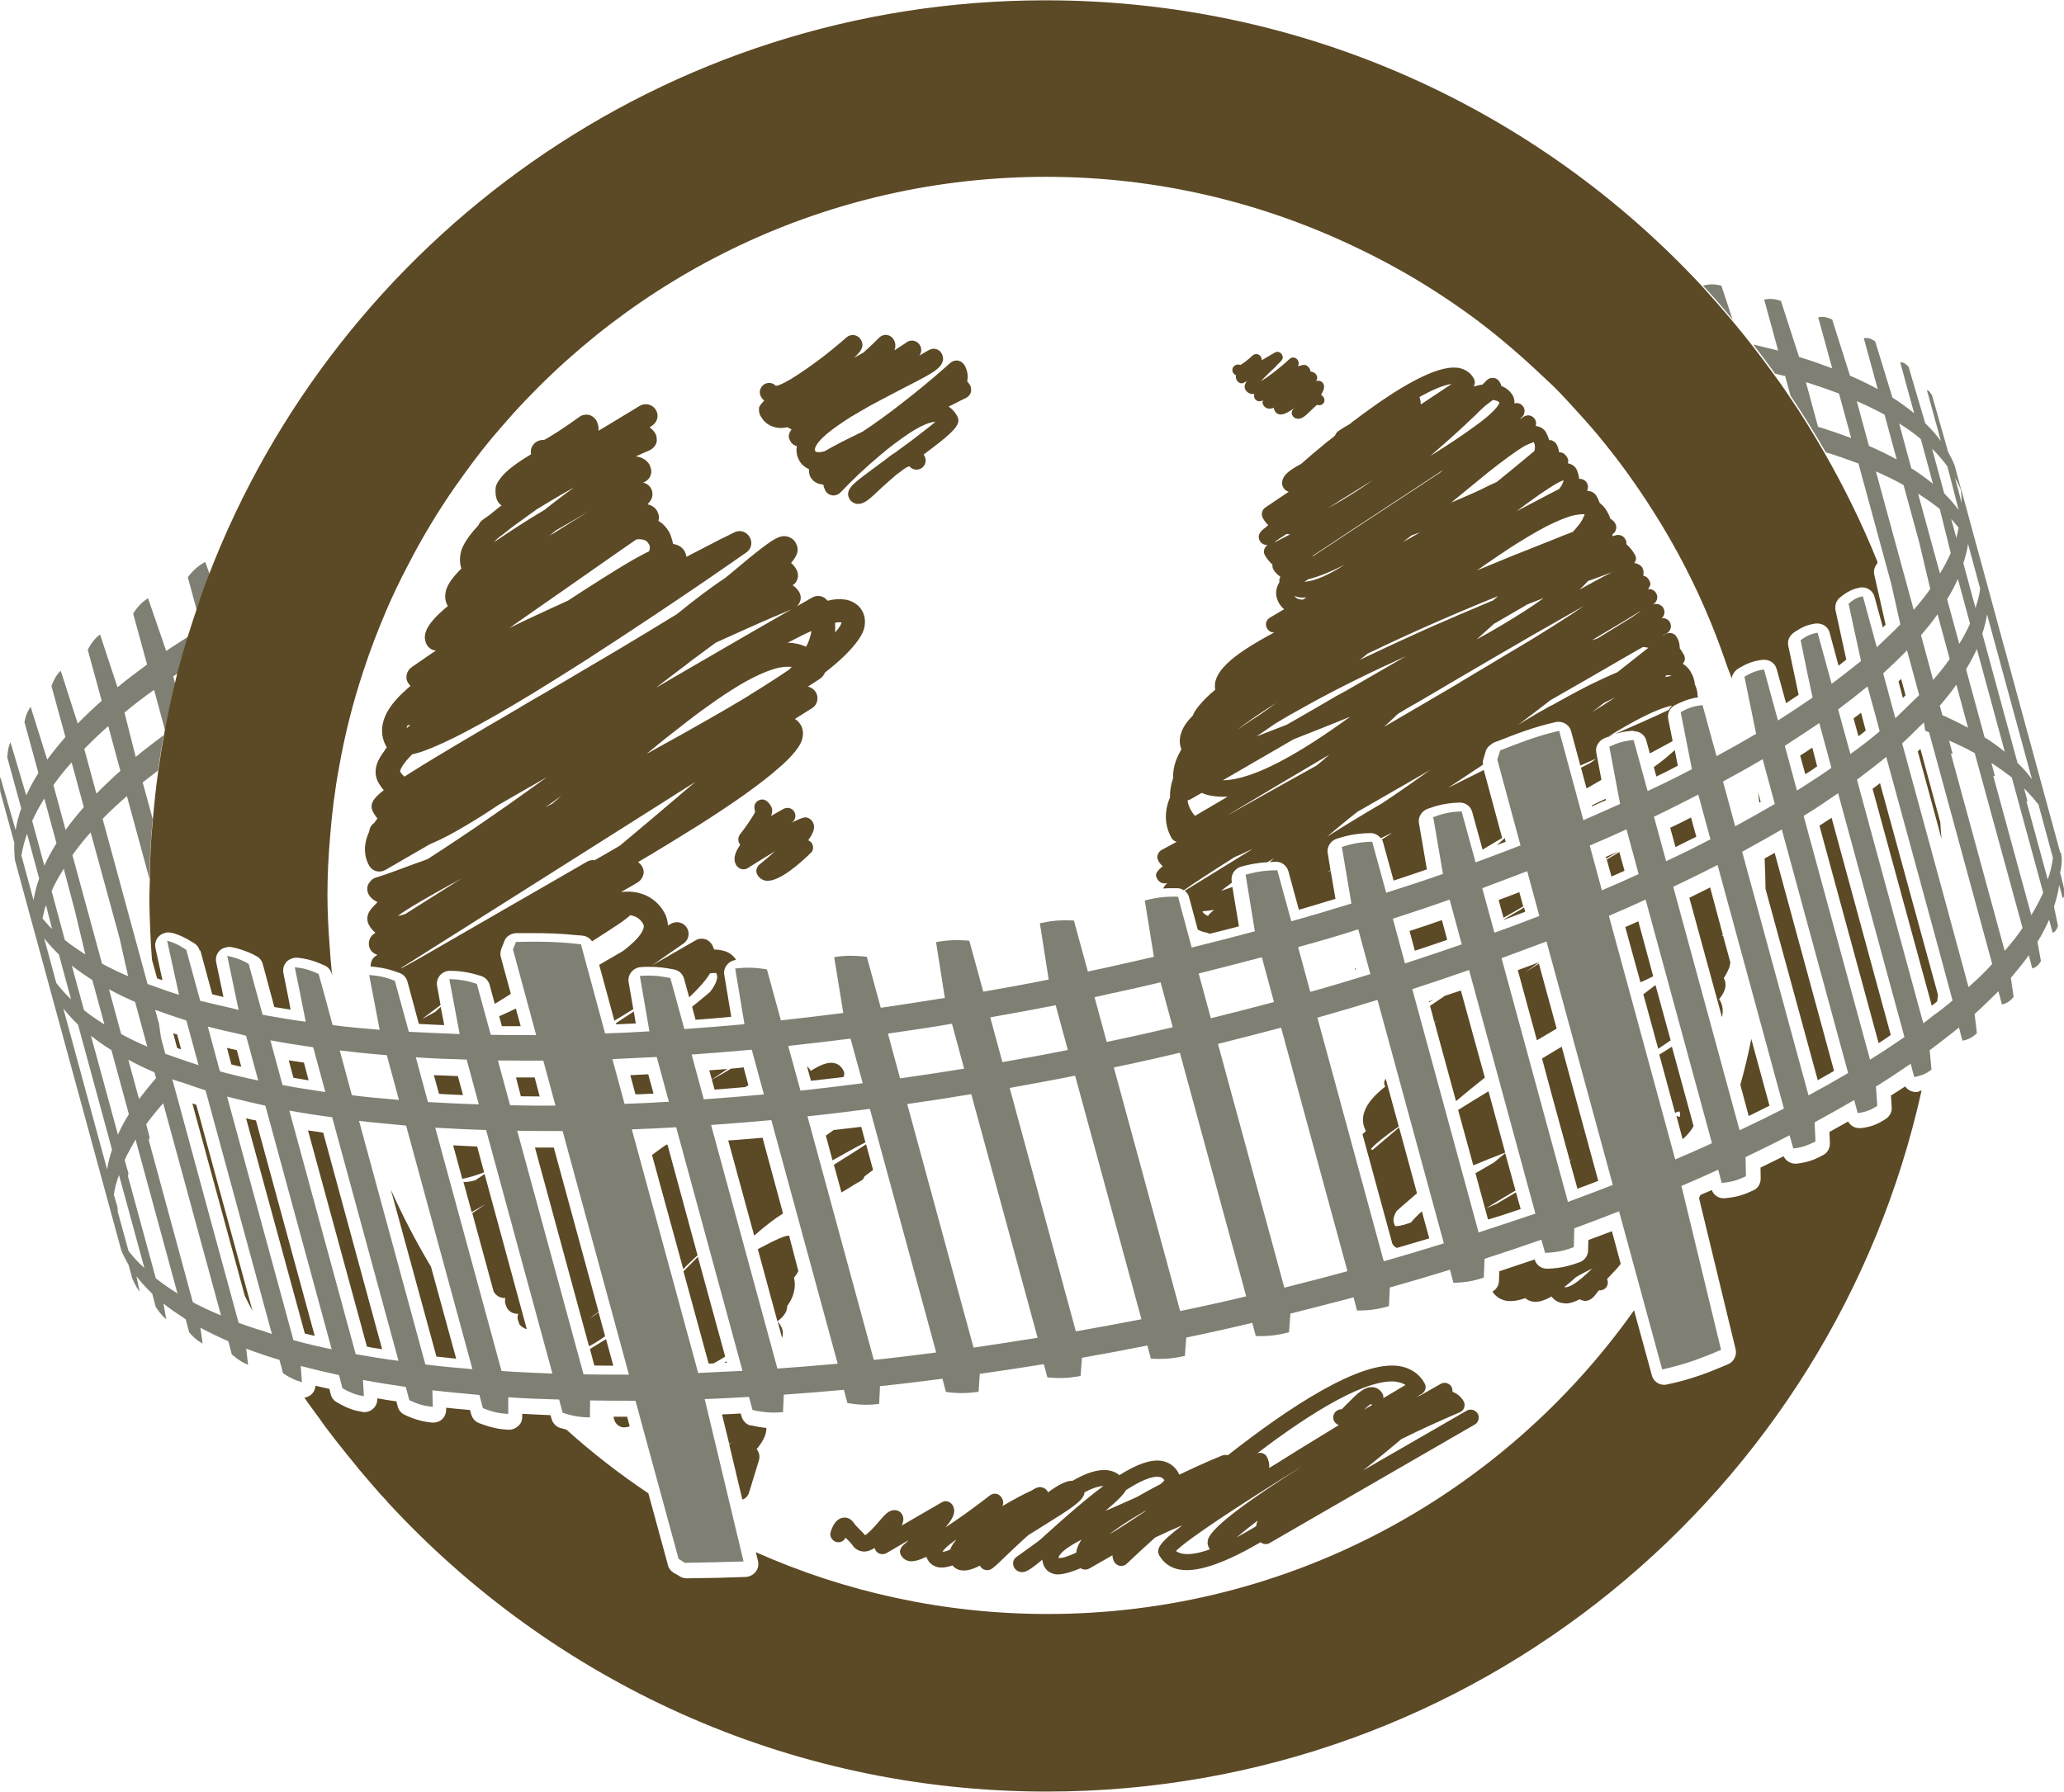 <?xml version="1.0" encoding="UTF-8" standalone="no"?>
<!-- Created with Inkscape (http://www.inkscape.org/) -->

<svg
   width="13.596mm"
   height="11.806mm"
   viewBox="0 0 13.596 11.806"
   version="1.1"
   id="svg1"
   xmlns="http://www.w3.org/2000/svg"
   xmlns:svg="http://www.w3.org/2000/svg">
  <defs
     id="defs1" />
  <g
     id="layer1"
     transform="translate(-115.596,-247.639)">
    <path
       d="m 126.935,249.521 c -0.034,-0.008 -0.071,-0.014 -0.121,0 0.068,0.072 0.132,0.147 0.195,0.223 z"
       fill="#7f7f73"
       id="path7"
       style="stroke-width:0.265" />
    <path
       d="m 116.979,251.428 -0.031,-0.087 c -0.034,0.02 -0.068,0.04 -0.115,0.101 l 0.061,0.224 c 0.026,-0.081 0.054,-0.16 0.084,-0.238 z"
       fill="#7f7f73"
       id="path8"
       style="stroke-width:0.265" />
    <path
       d="m 129.168,253.259 -0.655,-2.403 c 0,0.002 0,0.003 0,0.003 l -0.041,-0.152 c -0.012,-0.031 -0.026,-0.06 -0.043,-0.089 l -0.106,-0.374 c -0.011,-0.017 -0.021,-0.034 -0.034,-0.035 l 0.092,0.336 c -0.029,-0.04 -0.064,-0.08 -0.103,-0.117 l -0.11,-0.373 c -0.015,-0.015 -0.032,-0.031 -0.055,-0.029 l 0.092,0.336 c -0.043,-0.035 -0.092,-0.071 -0.143,-0.103 l -0.114,-0.371 c -0.021,-0.014 -0.043,-0.026 -0.075,-0.021 l 0.092,0.336 c -0.057,-0.031 -0.118,-0.061 -0.183,-0.089 l -0.117,-0.37 c -0.026,-0.011 -0.054,-0.023 -0.092,-0.014 l 0.092,0.336 c -0.069,-0.026 -0.141,-0.052 -0.218,-0.075 l -0.12,-0.37 c -0.031,-0.009 -0.063,-0.018 -0.11,-0.008 l 0.092,0.336 c -0.052,-0.014 -0.109,-0.026 -0.164,-0.04 0.049,0.063 0.097,0.127 0.144,0.192 0.021,0.006 0.044,0.011 0.066,0.015 l 0.035,0.129 c 0.081,0.121 0.16,0.247 0.233,0.374 0.075,0.023 0.146,0.048 0.215,0.074 l 0.216,0.793 0.06,0.267 c -0.001,0.002 -0.003,0.003 -0.005,0.005 -0.044,0.046 -0.092,0.09 -0.141,0.137 -0.003,0.003 -0.006,0.006 -0.009,0.009 l -0.092,-0.336 c -0.046,0.008 -0.071,0.029 -0.094,0.049 l 0.031,0.144 0.051,0.233 c -0.054,0.044 -0.11,0.087 -0.169,0.132 -0.008,0.006 -0.015,0.012 -0.025,0.018 l -0.092,-0.336 c -0.054,0.008 -0.083,0.029 -0.112,0.049 l 0.034,0.166 0.014,0.068 0.031,0.144 c -0.008,0.006 -0.017,0.011 -0.025,0.017 -0.064,0.044 -0.132,0.089 -0.203,0.134 l -0.023,-0.083 -0.069,-0.253 c -0.061,0.008 -0.095,0.028 -0.129,0.048 l 0.023,0.112 0.054,0.264 c -0.083,0.049 -0.17,0.098 -0.261,0.147 l -0.092,-0.336 c -0.069,0.006 -0.107,0.026 -0.144,0.046 l 0.074,0.376 c -0.094,0.049 -0.19,0.097 -0.292,0.144 l -0.092,-0.336 c -0.077,0.006 -0.118,0.025 -0.16,0.044 l 0.071,0.377 c -0.08,0.035 -0.16,0.072 -0.242,0.107 l -0.153,-0.565 -0.006,-0.023 c -0.003,0 -0.005,0.001 -0.008,0.001 -0.147,0.034 -0.262,0.081 -0.381,0.127 l -0.014,0.044 -0.005,0.017 0.153,0.565 c -0.097,0.038 -0.195,0.075 -0.296,0.112 l -0.092,-0.336 c -0.089,0.003 -0.138,0.02 -0.187,0.038 l 0.064,0.374 c -0.123,0.043 -0.247,0.084 -0.374,0.124 l -0.092,-0.336 c -0.095,0.002 -0.146,0.018 -0.2,0.034 l 0.063,0.373 c -0.13,0.04 -0.262,0.08 -0.396,0.117 l -0.092,-0.336 c -0.1,0 -0.153,0.015 -0.209,0.029 l 0.061,0.373 c -0.137,0.037 -0.275,0.072 -0.416,0.107 l -0.09,-0.335 c -0.104,-0.003 -0.161,0.011 -0.219,0.025 l 0.06,0.371 c -0.103,0.023 -0.207,0.048 -0.312,0.071 -0.041,0.009 -0.081,0.017 -0.123,0.026 l -0.092,-0.336 c -0.106,-0.006 -0.166,0.006 -0.224,0.018 l 0.058,0.371 c -0.144,0.029 -0.287,0.055 -0.431,0.08 l -0.092,-0.336 c -0.104,-0.009 -0.163,0 -0.219,0.009 l 0.058,0.368 c -0.141,0.023 -0.282,0.044 -0.422,0.065 l -0.092,-0.336 c -0.103,-0.012 -0.16,-0.006 -0.215,0.002 l 0.06,0.368 c -0.138,0.018 -0.275,0.034 -0.411,0.049 l -0.092,-0.336 c -0.1,-0.017 -0.155,-0.011 -0.209,-0.006 l 0.061,0.367 c -0.133,0.012 -0.265,0.023 -0.396,0.032 l -0.092,-0.336 c -0.095,-0.02 -0.149,-0.017 -0.201,-0.014 l 0.063,0.365 c -0.098,0.006 -0.196,0.011 -0.292,0.014 l -0.153,-0.565 -0.006,-0.023 c -0.003,0 -0.005,0 -0.006,0 -0.169,-0.02 -0.298,-0.017 -0.422,-0.015 l -0.018,0.044 -0.002,0.005 0.153,0.565 c -0.101,0 -0.201,0 -0.299,-0.002 l -0.092,-0.336 c -0.087,-0.028 -0.134,-0.029 -0.181,-0.031 l 0.068,0.362 c -0.114,-0.005 -0.226,-0.009 -0.335,-0.015 l -0.092,-0.336 c -0.081,-0.032 -0.126,-0.034 -0.169,-0.038 l 0.069,0.361 c -0.106,-0.009 -0.21,-0.018 -0.31,-0.031 l -0.055,-0.204 -0.037,-0.133 c -0.075,-0.035 -0.117,-0.04 -0.157,-0.044 l 0.034,0.167 0.038,0.192 c -0.092,-0.012 -0.18,-0.028 -0.267,-0.043 -0.005,-0.002 -0.011,-0.002 -0.017,-0.003 l -0.092,-0.336 c -0.069,-0.038 -0.106,-0.044 -0.141,-0.052 l 0.032,0.152 0.035,0.167 0.008,0.037 c -0.015,-0.003 -0.028,-0.008 -0.043,-0.011 -0.068,-0.015 -0.134,-0.031 -0.196,-0.046 -0.005,-10e-4 -0.009,-10e-4 -0.014,-0.003 l -0.092,-0.336 c -0.061,-0.041 -0.094,-0.051 -0.126,-0.06 l 0.029,0.132 0.049,0.224 c -0.058,-0.017 -0.112,-0.037 -0.167,-0.057 -0.012,-0.005 -0.028,-0.009 -0.04,-0.014 l -0.296,-1.088 c 0.049,-0.051 0.103,-0.1 0.16,-0.15 l 0.15,0.551 c 0.001,-0.066 0.001,-0.133 0.005,-0.199 0.003,-0.068 0.009,-0.134 0.015,-0.201 l -0.066,-0.241 c 0.032,-0.026 0.068,-0.052 0.101,-0.078 0.011,-0.078 0.023,-0.155 0.037,-0.233 -0.064,0.048 -0.126,0.095 -0.184,0.143 l -0.074,-0.292 c 0.061,-0.051 0.126,-0.101 0.195,-0.15 l 0.074,0.273 c 0.02,-0.104 0.041,-0.207 0.066,-0.31 l -0.014,-0.052 c 0.009,-0.006 0.021,-0.014 0.031,-0.02 0.021,-0.081 0.044,-0.163 0.069,-0.242 -0.049,0.032 -0.1,0.063 -0.146,0.095 l -0.12,-0.348 c -0.029,0.02 -0.058,0.041 -0.098,0.101 l 0.092,0.336 c -0.069,0.051 -0.134,0.1 -0.195,0.15 l -0.115,-0.348 c -0.025,0.02 -0.049,0.041 -0.081,0.101 l 0.092,0.336 c -0.057,0.051 -0.11,0.101 -0.158,0.15 l -0.112,-0.348 c -0.02,0.02 -0.038,0.041 -0.061,0.101 l 0.092,0.336 c -0.044,0.051 -0.084,0.1 -0.12,0.149 l -0.109,-0.348 c -0.014,0.02 -0.028,0.04 -0.041,0.1 l 0.092,0.336 c -0.031,0.049 -0.057,0.098 -0.08,0.147 l -0.104,-0.35 c -0.009,0.02 -0.017,0.04 -0.021,0.1 l 0.092,0.336 c -0.017,0.048 -0.029,0.095 -0.037,0.143 l -0.101,-0.35 c -0.003,0.02 -0.005,0.038 0,0.097 l 0.092,0.336 c -0.001,0.04 0,0.078 0.005,0.117 l 0.046,0.169 c 0,-0.001 -10e-4,-0.001 -10e-4,-0.003 l 0.655,2.403 c 0.014,0.034 0.031,0.066 0.049,0.098 l 0.023,0.087 c 0.025,0.055 0.037,0.072 0.049,0.087 l -0.021,-0.101 c 0.031,0.04 0.066,0.078 0.104,0.115 l 0.023,0.087 c 0.034,0.052 0.052,0.066 0.069,0.081 l -0.018,-0.103 c 0.044,0.035 0.094,0.069 0.146,0.103 l 0.023,0.086 c 0.043,0.049 0.066,0.061 0.089,0.074 l -0.015,-0.104 c 0.058,0.031 0.118,0.06 0.184,0.089 l 0.023,0.087 c 0.052,0.044 0.08,0.057 0.107,0.068 l -0.012,-0.106 c 0.069,0.026 0.143,0.051 0.219,0.074 l 0.023,0.087 c 0.021,0.015 0.038,0.025 0.054,0.032 0.028,0.015 0.049,0.021 0.071,0.028 l -0.008,-0.107 c 0.081,0.021 0.164,0.041 0.252,0.06 l 0.023,0.087 c 0.068,0.038 0.104,0.046 0.141,0.052 l -0.006,-0.107 c 0.09,0.017 0.186,0.032 0.282,0.046 l 0.023,0.087 c 0.074,0.035 0.114,0.04 0.155,0.044 l -0.003,-0.109 c 0.101,0.012 0.204,0.021 0.31,0.031 l 0.023,0.087 c 0.08,0.032 0.124,0.035 0.167,0.038 v -0.11 c 0.109,0.008 0.221,0.012 0.335,0.015 l 0.023,0.087 c 0.086,0.029 0.132,0.029 0.18,0.031 l 10e-4,-0.112 c 0.098,0.002 0.198,0.002 0.299,0.002 l 0.284,1.042 c 0.04,0.026 0.04,0.026 0.041,0.026 0.126,-0.002 0.256,-0.005 0.387,-0.009 l -0.256,-1.07 c 0.097,-0.003 0.193,-0.009 0.292,-0.014 l 0.023,0.086 c 0.095,0.021 0.147,0.018 0.201,0.014 l 0.005,-0.115 c 0.13,-0.009 0.262,-0.02 0.396,-0.032 l 0.023,0.087 c 0.098,0.017 0.153,0.012 0.209,0.006 l 0.006,-0.117 c 0.135,-0.014 0.273,-0.031 0.411,-0.049 l 0.023,0.087 c 0.101,0.014 0.158,0.006 0.215,-0.001 l 0.008,-0.118 c 0.14,-0.02 0.281,-0.041 0.422,-0.064 l 0.023,0.087 c 0.104,0.011 0.163,0 0.219,-0.009 l 0.009,-0.12 c 0.143,-0.025 0.287,-0.052 0.431,-0.081 l 0.023,0.087 c 0.106,0.006 0.166,-0.006 0.224,-0.018 l 0.009,-0.121 c 0.041,-0.009 0.081,-0.017 0.123,-0.026 0.104,-0.023 0.209,-0.046 0.312,-0.071 l 0.023,0.087 c 0.104,0.003 0.163,-0.011 0.219,-0.025 l 0.009,-0.123 c 0.141,-0.035 0.279,-0.071 0.416,-0.107 l 0.023,0.087 c 0.1,0 0.155,-0.014 0.21,-0.029 l 0.006,-0.123 c 0.135,-0.038 0.267,-0.077 0.396,-0.117 l 0.023,0.086 c 0.095,-0.002 0.147,-0.017 0.2,-0.034 l 0.005,-0.124 c 0.127,-0.041 0.252,-0.083 0.374,-0.126 l 0.025,0.087 c 0.09,-0.003 0.14,-0.02 0.189,-0.038 l 0.003,-0.124 c 0.1,-0.037 0.199,-0.074 0.295,-0.112 l 0.284,1.042 c 0.158,-0.034 0.275,-0.081 0.388,-0.129 l -0.261,-1.08 c 0.083,-0.035 0.164,-0.071 0.242,-0.107 l 0.023,0.087 c 0.078,-0.006 0.12,-0.026 0.16,-0.044 l -0.003,-0.126 c 0.1,-0.048 0.196,-0.095 0.29,-0.144 l 0.025,0.087 c 0.071,-0.008 0.107,-0.028 0.146,-0.046 l -0.006,-0.126 c 0.09,-0.049 0.176,-0.098 0.261,-0.147 l 0.023,0.086 c 0.065,-0.008 0.097,-0.028 0.129,-0.048 l -0.009,-0.127 c 0.08,-0.049 0.155,-0.1 0.229,-0.15 l 0.023,0.087 c 0.021,-0.003 0.038,-0.008 0.054,-0.014 0.025,-0.009 0.043,-0.021 0.06,-0.035 l -0.012,-0.127 c 0.068,-0.051 0.132,-0.1 0.193,-0.15 l 0.023,0.087 c 0.049,-0.009 0.072,-0.029 0.095,-0.049 l -0.015,-0.127 c 0.057,-0.051 0.107,-0.101 0.157,-0.15 l 0.023,0.087 c 0.04,-0.008 0.058,-0.029 0.077,-0.049 l -0.018,-0.126 c 0.043,-0.051 0.083,-0.1 0.118,-0.149 l 0.023,0.087 c 0.031,-0.008 0.044,-0.028 0.057,-0.048 l -0.023,-0.127 c 0.031,-0.049 0.055,-0.098 0.077,-0.146 l 0.023,0.086 c 0.021,-0.008 0.029,-0.026 0.035,-0.046 l -0.026,-0.126 c 0.015,-0.048 0.028,-0.095 0.034,-0.143 l 0.023,0.087 c 0.011,-0.006 0.012,-0.025 0.014,-0.044 l -0.031,-0.126 c 0.015,-0.055 0.012,-0.094 0.006,-0.132 z m -0.559,-1.614 -0.08,-0.295 c 0.014,-0.043 0.025,-0.086 0.031,-0.127 l 0.08,0.295 c -0.006,0.043 -0.017,0.084 -0.031,0.127 z m -0.187,-0.058 c 0.028,-0.044 0.051,-0.09 0.071,-0.134 l 0.08,0.295 c -0.02,0.044 -0.043,0.089 -0.071,0.133 z m 0.061,-0.404 -0.034,-0.124 c 0.018,0.018 0.032,0.038 0.049,0.057 -0.005,0.023 -0.009,0.044 -0.015,0.068 z m -0.109,-0.19 0.072,0.29 c -0.02,0.044 -0.043,0.089 -0.071,0.135 l -0.144,-0.526 c 0.052,0.032 0.1,0.066 0.143,0.101 z m 0.065,0.988 c -0.032,0.046 -0.069,0.092 -0.109,0.138 l -0.08,-0.295 c 0.04,-0.046 0.077,-0.092 0.109,-0.138 z m -0.065,0.307 c 0.04,-0.046 0.077,-0.092 0.109,-0.138 l 0.077,0.284 c -0.054,-0.029 -0.109,-0.057 -0.169,-0.083 z m 0.173,-0.239 c 0.026,-0.044 0.051,-0.09 0.071,-0.134 l 0.184,0.677 c -0.041,-0.032 -0.084,-0.065 -0.133,-0.095 z m 0.107,-0.235 c 0.014,-0.043 0.025,-0.086 0.031,-0.127 l 0.296,1.086 c -0.028,-0.037 -0.058,-0.074 -0.095,-0.107 z m -0.141,-0.945 c 0.003,0.028 0.005,0.057 0.005,0.084 l -0.044,-0.166 c 0.015,0.026 0.028,0.054 0.04,0.081 z m -0.089,-0.157 0.074,0.287 c -0.028,-0.038 -0.06,-0.074 -0.095,-0.109 l -0.08,-0.295 c 0.038,0.038 0.072,0.077 0.101,0.117 z m -0.175,-0.18 0.08,0.295 c -0.043,-0.035 -0.092,-0.071 -0.143,-0.103 l -0.08,-0.295 c 0.052,0.032 0.1,0.066 0.143,0.103 z m -0.677,-0.08 -0.08,-0.295 c 0.075,0.023 0.149,0.049 0.218,0.075 l 0.08,0.293 c -0.069,-0.025 -0.141,-0.051 -0.218,-0.074 z m 0.255,-0.17 c 0.065,0.028 0.126,0.058 0.183,0.089 l 0.08,0.295 c -0.057,-0.031 -0.118,-0.061 -0.183,-0.089 z m 0.308,0.552 0.104,0.381 0.072,0.304 c -0.032,0.046 -0.069,0.092 -0.109,0.138 l -0.249,-0.912 c 0.064,0.028 0.124,0.057 0.181,0.089 z m 0.021,1.091 0.002,-0.001 0.08,0.295 c -0.001,0.002 -0.005,0.003 -0.006,0.006 -0.015,0.015 -0.032,0.031 -0.048,0.046 -0.034,0.032 -0.066,0.066 -0.103,0.1 l -0.08,-0.295 c 0.003,-0.003 0.006,-0.006 0.009,-0.009 0.052,-0.048 0.101,-0.095 0.146,-0.141 z m -0.258,0.239 0.005,0.017 0.046,0.167 0.029,0.109 c -0.06,0.051 -0.124,0.101 -0.193,0.15 l -0.063,-0.229 -0.018,-0.065 c 0.003,-0.003 0.008,-0.006 0.011,-0.008 0.005,-0.003 0.009,-0.008 0.014,-0.011 0.054,-0.04 0.104,-0.08 0.153,-0.12 0.006,-0.005 0.011,-0.009 0.017,-0.012 z m -0.318,0.239 0.08,0.295 c -0.072,0.051 -0.149,0.1 -0.227,0.15 l -0.08,-0.295 c 0.078,-0.051 0.153,-0.1 0.227,-0.15 z m -0.373,0.238 0.08,0.295 c -0.084,0.049 -0.17,0.098 -0.261,0.147 l -0.08,-0.295 c 0.09,-0.049 0.178,-0.098 0.261,-0.147 z m -0.424,0.233 0.08,0.295 c -0.094,0.049 -0.19,0.097 -0.292,0.144 l -0.08,-0.293 c 0.101,-0.048 0.198,-0.097 0.292,-0.146 z m -0.473,0.229 0.08,0.295 c -0.08,0.037 -0.16,0.072 -0.242,0.107 l -0.08,-0.295 c 0.083,-0.035 0.164,-0.071 0.242,-0.107 z m -0.654,0.276 0.08,0.295 c -0.097,0.037 -0.195,0.075 -0.296,0.11 l -0.08,-0.293 c 0.1,-0.038 0.199,-0.075 0.296,-0.112 z m -0.511,0.187 0.08,0.295 c -0.123,0.043 -0.247,0.084 -0.374,0.126 l -0.08,-0.295 c 0.127,-0.041 0.253,-0.083 0.374,-0.126 z m -0.602,0.196 0.08,0.295 c -0.13,0.04 -0.262,0.08 -0.396,0.117 l -0.08,-0.295 c 0.135,-0.037 0.267,-0.075 0.396,-0.117 z m -0.635,0.184 0.08,0.295 c -0.137,0.037 -0.275,0.072 -0.416,0.107 l -0.08,-0.295 c 0.14,-0.035 0.279,-0.071 0.416,-0.107 z m -0.979,0.236 c 0.104,-0.023 0.209,-0.046 0.312,-0.071 l 0.08,0.296 c -0.103,0.025 -0.206,0.048 -0.312,0.071 -0.041,0.009 -0.081,0.017 -0.123,0.026 l -0.08,-0.295 c 0.041,-0.009 0.083,-0.018 0.123,-0.028 z m -0.379,0.08 0.08,0.295 c -0.144,0.029 -0.288,0.055 -0.431,0.08 l -0.08,-0.295 c 0.143,-0.025 0.287,-0.052 0.431,-0.08 z m -0.683,0.123 0.08,0.295 c -0.141,0.023 -0.282,0.044 -0.422,0.064 l -0.08,-0.295 c 0.14,-0.02 0.281,-0.041 0.422,-0.065 z m -0.668,0.098 0.08,0.293 c -0.138,0.018 -0.275,0.034 -0.41,0.049 l -0.081,-0.295 c 0.135,-0.014 0.273,-0.031 0.411,-0.048 z m -0.651,0.072 0.08,0.295 c -0.134,0.012 -0.265,0.023 -0.396,0.032 l -0.08,-0.295 c 0.13,-0.009 0.262,-0.02 0.396,-0.032 z m -0.626,0.048 0.08,0.295 c -0.098,0.006 -0.196,0.011 -0.292,0.014 l -0.08,-0.295 c 0.097,-0.005 0.193,-0.009 0.292,-0.014 z m -0.747,0.025 0.08,0.295 c -0.101,0.002 -0.201,-3e-5 -0.299,-0.002 l -0.08,-0.295 c 0.098,10e-4 0.198,10e-4 0.299,10e-4 z m -0.505,-0.008 0.08,0.295 c -0.114,-0.003 -0.226,-0.009 -0.335,-0.015 l -0.08,-0.295 c 0.109,0.008 0.221,0.012 0.335,0.015 z m -0.526,-0.029 0.08,0.295 c -0.106,-0.009 -0.21,-0.018 -0.31,-0.031 l -0.08,-0.295 c 0.101,0.012 0.204,0.023 0.31,0.031 z m -0.485,-0.052 0.08,0.295 c -0.097,-0.014 -0.192,-0.029 -0.282,-0.046 l -0.08,-0.295 c 0.09,0.017 0.184,0.032 0.282,0.046 z m -0.485,-0.087 c 0.015,0.003 0.028,0.008 0.043,0.011 l 0.08,0.295 c -0.087,-0.018 -0.172,-0.038 -0.252,-0.06 l -0.008,-0.028 -0.072,-0.267 c 0.066,0.017 0.137,0.034 0.209,0.049 z m -0.542,-0.155 c 0.061,0.023 0.126,0.044 0.192,0.066 l 0.037,0.137 0.043,0.157 c -0.054,-0.017 -0.103,-0.034 -0.153,-0.052 -0.017,-0.006 -0.035,-0.012 -0.052,-0.018 -0.005,-0.002 -0.009,-0.003 -0.014,-0.005 l -0.028,-0.103 c -0.005,-0.032 -0.009,-0.065 -0.014,-0.097 l -0.025,-0.09 c 0.005,0.003 0.009,0.005 0.014,0.006 z m -0.066,0.238 c -0.061,-0.026 -0.118,-0.054 -0.172,-0.083 l -0.08,-0.295 c 0.054,0.029 0.11,0.057 0.172,0.083 z m -0.497,-0.534 c 0.041,0.032 0.086,0.064 0.135,0.095 l 0.08,0.293 c -0.049,-0.031 -0.094,-0.061 -0.135,-0.095 z m 0.02,-0.362 0.069,0.288 c -0.049,-0.031 -0.094,-0.061 -0.135,-0.095 l -0.087,-0.322 c 0.021,-0.049 0.049,-0.098 0.08,-0.147 z m -0.19,-0.037 0.04,0.158 c -0.023,-0.021 -0.041,-0.046 -0.063,-0.069 0.006,-0.029 0.012,-0.058 0.023,-0.089 z m -0.012,0.219 c 0.029,0.037 0.061,0.072 0.097,0.107 l 0.08,0.295 c -0.037,-0.034 -0.068,-0.071 -0.097,-0.107 z m 0.414,1.521 -0.288,-1.059 c 0.029,0.037 0.061,0.072 0.097,0.107 l 0.224,0.824 c -0.014,0.043 -0.026,0.086 -0.032,0.127 z m -0.106,-0.879 c 0.041,0.032 0.086,0.065 0.135,0.095 l 0.115,0.422 c -0.028,0.044 -0.052,0.09 -0.072,0.135 z m 0.246,0.158 c 0.054,0.029 0.11,0.057 0.172,0.083 l 0.011,0.038 c -0.04,0.046 -0.078,0.094 -0.112,0.138 z m -0.058,-0.803 0.057,0.253 c -0.061,-0.026 -0.118,-0.054 -0.172,-0.083 l -0.195,-0.715 c 0.035,-0.049 0.075,-0.1 0.12,-0.15 z m -0.074,-1.395 0.08,0.295 c -0.057,0.051 -0.11,0.101 -0.158,0.15 l -0.08,-0.295 c 0.049,-0.049 0.101,-0.1 0.158,-0.15 z m -0.241,0.239 0.08,0.295 c -0.044,0.051 -0.084,0.1 -0.12,0.15 l -0.08,-0.295 c 0.035,-0.051 0.075,-0.1 0.12,-0.15 z m -0.18,0.238 0.08,0.295 c -0.031,0.049 -0.057,0.098 -0.08,0.147 l -0.08,-0.295 c 0.023,-0.049 0.049,-0.098 0.08,-0.147 z m -0.114,0.232 0.08,0.295 c -0.017,0.048 -0.029,0.095 -0.037,0.143 l -0.08,-0.295 c 0.008,-0.046 0.02,-0.094 0.037,-0.143 z m 0.668,2.747 -0.071,-0.259 c 0,-0.008 0,-0.014 0,-0.023 l -0.025,-0.087 c 0.006,-0.043 0.018,-0.086 0.034,-0.129 l 0.167,0.612 c -0.04,-0.035 -0.075,-0.074 -0.106,-0.114 z m 0.18,0.181 -0.183,-0.671 c 10e-4,-0.006 10e-4,-0.012 0.003,-0.02 l -0.025,-0.087 c 0.02,-0.044 0.046,-0.089 0.072,-0.135 l 0.276,1.014 c -0.052,-0.032 -0.1,-0.066 -0.144,-0.101 z m 0.244,0.158 -0.29,-1.067 c 0.002,-0.006 0.003,-0.011 0.006,-0.018 l -0.023,-0.087 c 0.034,-0.046 0.071,-0.092 0.112,-0.138 l 0.381,1.398 c -0.068,-0.028 -0.129,-0.057 -0.186,-0.087 z m 0.302,0.137 -0.183,-0.671 -0.21,-0.773 -0.044,-0.161 c 0.021,0.008 0.044,0.015 0.066,0.021 0.051,0.018 0.1,0.035 0.153,0.052 l 0.437,1.605 c -0.021,-0.006 -0.041,-0.014 -0.061,-0.021 -0.054,-0.015 -0.107,-0.034 -0.158,-0.052 z m 0.361,0.114 -0.437,-1.605 c 0.081,0.021 0.166,0.041 0.252,0.06 l 0.437,1.605 c -0.087,-0.018 -0.172,-0.038 -0.252,-0.06 z m 0.41,0.092 -0.437,-1.605 c 0.092,0.017 0.186,0.032 0.282,0.044 l 0.437,1.605 c -0.097,-0.012 -0.19,-0.028 -0.282,-0.044 z m 0.459,0.068 -0.437,-1.605 c 0.101,0.012 0.204,0.021 0.31,0.031 l 0.437,1.605 c -0.106,-0.009 -0.209,-0.018 -0.31,-0.031 z m 0.502,0.044 -0.437,-1.604 c 0.109,0.006 0.221,0.012 0.335,0.015 l 0.437,1.605 c -0.114,-0.005 -0.226,-0.009 -0.335,-0.017 z m 0.54,0.021 -0.437,-1.605 c 0.098,0.002 0.198,0.002 0.299,0.002 l 0.437,1.605 c -0.101,0 -0.201,0 -0.299,-0.002 z m 0.755,-0.009 -0.437,-1.605 c 0.097,-0.003 0.193,-0.008 0.292,-0.014 l 0.437,1.605 c -0.098,0.005 -0.195,0.009 -0.292,0.014 z m 0.522,-0.029 -0.437,-1.605 c 0.13,-0.009 0.262,-0.02 0.397,-0.032 l 0.437,1.605 c -0.135,0.012 -0.267,0.023 -0.397,0.032 z m 0.635,-0.057 -0.437,-1.605 c 0.135,-0.014 0.273,-0.031 0.411,-0.049 l 0.437,1.605 c -0.138,0.018 -0.276,0.035 -0.411,0.049 z m 0.657,-0.081 -0.437,-1.605 c 0.14,-0.02 0.279,-0.041 0.422,-0.065 l 0.437,1.605 c -0.141,0.023 -0.282,0.044 -0.422,0.065 z m 0.674,-0.107 -0.436,-1.604 c 0.143,-0.026 0.287,-0.052 0.431,-0.081 l 0.437,1.605 c -0.146,0.028 -0.29,0.055 -0.433,0.08 z m 0.81,-0.16 c -0.041,0.009 -0.081,0.017 -0.123,0.026 l -0.437,-1.605 c 0.04,-0.009 0.081,-0.017 0.123,-0.026 0.104,-0.023 0.209,-0.046 0.312,-0.071 l 0.437,1.605 c -0.103,0.025 -0.207,0.049 -0.312,0.071 z m 0.563,-0.129 -0.437,-1.605 c 0.141,-0.035 0.279,-0.071 0.416,-0.107 l 0.437,1.604 c -0.137,0.038 -0.276,0.074 -0.416,0.109 z m 0.655,-0.173 -0.437,-1.605 c 0.135,-0.038 0.267,-0.077 0.396,-0.117 l 0.437,1.604 c -0.129,0.04 -0.261,0.08 -0.396,0.118 z m 0.625,-0.189 -0.437,-1.604 c 0.127,-0.041 0.252,-0.083 0.374,-0.126 l 0.437,1.605 c -0.123,0.041 -0.247,0.083 -0.374,0.124 z m 0.588,-0.203 -0.437,-1.605 c 0.1,-0.037 0.199,-0.074 0.296,-0.11 l 0.437,1.604 c -0.097,0.038 -0.196,0.075 -0.296,0.112 z m 0.707,-0.279 -0.437,-1.605 c 0.083,-0.035 0.164,-0.071 0.242,-0.107 l 0.437,1.605 c -0.078,0.037 -0.16,0.072 -0.242,0.107 z m 0.424,-0.192 -0.437,-1.604 c 0.1,-0.048 0.196,-0.095 0.292,-0.144 l 0.437,1.605 c -0.094,0.048 -0.19,0.095 -0.292,0.143 z m 0.454,-0.23 -0.437,-1.605 c 0.09,-0.049 0.176,-0.098 0.261,-0.147 l 0.437,1.605 c -0.083,0.049 -0.17,0.098 -0.261,0.147 z m 0.405,-0.236 -0.437,-1.605 c 0.08,-0.049 0.155,-0.1 0.227,-0.15 l 0.437,1.607 c -0.072,0.049 -0.147,0.1 -0.227,0.149 z m 0.411,-0.285 c -0.02,0.015 -0.038,0.031 -0.06,0.046 l -0.437,-1.605 c 0.068,-0.051 0.132,-0.1 0.193,-0.15 l 0.347,1.272 0.09,0.333 c -0.041,0.035 -0.087,0.071 -0.134,0.104 z m 0.238,-0.193 -0.184,-0.678 -0.253,-0.927 c 0.037,-0.034 0.069,-0.066 0.103,-0.1 0.012,-0.012 0.028,-0.026 0.04,-0.038 0.003,0.018 0.006,0.037 0.009,0.055 0.008,0.003 0.017,0.006 0.025,0.009 l 0.416,1.527 c -0.046,0.052 -0.098,0.101 -0.155,0.152 z m 0.238,-0.239 -0.354,-1.298 c 0.005,0 0.008,0.001 0.011,0 l -0.023,-0.087 c 0.06,0.026 0.117,0.054 0.169,0.083 l 0.315,1.152 c -0.034,0.051 -0.074,0.101 -0.117,0.15 z m 0.175,-0.236 -0.25,-0.916 c 0.003,0 0.006,0.002 0.011,0.002 l -0.023,-0.087 c 0.048,0.031 0.092,0.063 0.134,0.095 l 0.207,0.76 c -0.023,0.049 -0.048,0.098 -0.078,0.147 z m 0.109,-0.233 -0.141,-0.517 c 0.003,0 0.006,0.003 0.008,0.003 l -0.023,-0.087 c 0.035,0.035 0.066,0.071 0.095,0.107 l 0.095,0.351 c -0.006,0.048 -0.017,0.095 -0.034,0.143 z"
       fill="#7f7f73"
       id="path9"
       style="stroke-width:0.265" />
    <path
       d="m 120.937,253.187 c -0.005,-0.005 -0.011,-0.009 -0.017,-0.012 0.055,-0.075 0.038,-0.104 0.028,-0.123 -0.008,-0.012 -0.02,-0.021 -0.034,-0.026 -0.014,-0.003 -0.026,-0.006 -0.106,0.035 0.001,0 0.001,-0.002 0.003,-0.002 0.025,-0.015 0.031,-0.048 0.017,-0.072 -0.015,-0.025 -0.046,-0.032 -0.072,-0.018 l -0.081,0.046 c 0.014,-0.038 0.006,-0.052 -0.001,-0.066 -0.023,-0.038 -0.049,-0.051 -0.08,-0.037 -0.018,0.009 -0.037,0.029 -0.025,0.069 0,0.003 0,0.006 10e-4,0.009 -0.017,0.032 -0.06,0.097 -0.1,0.147 -0.015,0.02 -0.014,0.049 0.002,0.068 -0.038,0.054 -0.048,0.098 -0.026,0.135 0.008,0.012 0.02,0.021 0.034,0.025 0.014,0.003 0.029,0.002 0.041,-0.006 0.06,-0.038 0.124,-0.078 0.181,-0.112 -0.032,0.029 -0.068,0.06 -0.104,0.089 -0.02,0.017 -0.026,0.044 -0.012,0.068 0.012,0.021 0.032,0.034 0.057,0.038 0.003,0 0.008,0 0.011,0 0.081,0 0.21,-0.112 0.282,-0.183 0.021,-0.017 0.021,-0.051 0.002,-0.072 z"
       fill="#5c4925"
       id="path16"
       style="stroke-width:0.265" />
    <path
       d="m 123.234,257.889 c 0.029,0.051 0.077,0.083 0.138,0.092 0.126,0.02 0.318,-0.058 0.528,-0.181 0.006,0.005 0.012,0.008 0.02,0.011 0.014,0.003 0.028,0.002 0.04,-0.006 l 1.35,-0.78 c 0.026,-0.014 0.034,-0.048 0.02,-0.072 -0.014,-0.025 -0.048,-0.034 -0.072,-0.02 l -0.683,0.394 c 0.092,-0.072 0.176,-0.143 0.253,-0.207 0.137,-0.068 0.27,-0.127 0.384,-0.176 0.014,-0.006 0.025,-0.017 0.029,-0.032 0.005,-0.015 0.003,-0.031 -0.005,-0.043 -0.017,-0.028 -0.041,-0.048 -0.072,-0.06 0.001,-0.012 -0.002,-0.026 -0.009,-0.037 -0.015,-0.021 -0.046,-0.029 -0.069,-0.015 -0.037,0.021 -0.081,0.046 -0.132,0.075 -0.009,0.003 -0.018,0.006 -0.028,0.011 0.012,-0.006 0.023,-0.014 0.035,-0.02 0.025,-0.015 0.034,-0.048 0.018,-0.072 -0.035,-0.063 -0.095,-0.101 -0.169,-0.112 -0.256,-0.037 -0.723,0.272 -1.126,0.588 -0.011,-0.003 -0.023,-0.003 -0.035,0.001 -0.031,0.012 -0.146,0.06 -0.285,0.127 -0.002,-0.005 -0.005,-0.009 -0.006,-0.014 -0.025,-0.043 -0.063,-0.069 -0.11,-0.077 -0.075,-0.012 -0.17,0.026 -0.278,0.094 -0.021,-0.017 -0.046,-0.028 -0.075,-0.032 -0.066,-0.009 -0.146,0.018 -0.233,0.069 0,0 0,0 -0.002,0 -0.041,0 -0.092,0.026 -0.161,0.077 -0.001,-0.003 -0.001,-0.005 -0.003,-0.008 -0.008,-0.014 -0.023,-0.023 -0.038,-0.026 -0.018,-0.003 -0.034,0 -0.066,0.021 -0.046,0.021 -0.117,0.058 -0.193,0.103 0.008,-0.017 0.008,-0.035 -0.005,-0.055 -0.008,-0.014 -0.021,-0.023 -0.035,-0.026 -0.015,-0.003 -0.031,0.002 -0.043,0.011 -0.071,0.055 -0.147,0.112 -0.219,0.161 -0.023,0.015 -0.046,0.031 -0.068,0.046 -0.001,0 -0.001,10e-4 -0.003,10e-4 0.057,-0.066 0.066,-0.106 0.046,-0.143 -0.008,-0.012 -0.018,-0.021 -0.032,-0.025 -0.014,-0.005 -0.028,-0.002 -0.04,0.005 l -0.264,0.153 c 0.012,-0.028 0.015,-0.049 0.003,-0.072 -0.009,-0.017 -0.026,-0.028 -0.046,-0.029 -0.04,-0.003 -0.066,0.026 -0.11,0.078 -0.02,0.023 -0.064,0.074 -0.089,0.087 -0.006,-0.009 -0.017,-0.02 -0.038,-0.041 -0.009,-0.009 -0.025,-0.025 -0.029,-0.031 -0.026,-0.043 -0.058,-0.046 -0.075,-0.044 -0.051,0.006 -0.074,0.061 -0.084,0.094 -0.009,0.028 0.008,0.057 0.035,0.066 0.026,0.008 0.052,-0.005 0.063,-0.028 0.005,0.005 0.009,0.011 0.015,0.015 0.009,0.009 0.021,0.023 0.026,0.028 0.023,0.038 0.055,0.046 0.072,0.048 0.028,0.003 0.054,-0.008 0.078,-0.023 0.002,0.005 0.003,0.009 0.006,0.014 0.006,0.012 0.018,0.021 0.032,0.025 0.014,0.003 0.028,0.002 0.04,-0.005 l 0.147,-0.086 c -0.003,10e-4 -0.005,0.005 -0.008,0.008 -0.037,0.032 -0.064,0.055 -0.041,0.095 0.011,0.018 0.029,0.031 0.051,0.035 0.028,0.006 0.068,-0.006 0.115,-0.028 10e-4,0.008 0.006,0.015 0.009,0.021 0.015,0.026 0.038,0.041 0.068,0.048 0.026,0.005 0.058,0 0.094,-0.012 0.014,0.017 0.034,0.029 0.057,0.032 0.035,0.006 0.075,-0.006 0.124,-0.031 0,0.002 0.001,0.002 0.001,0.003 0.008,0.014 0.023,0.025 0.038,0.026 0.031,0.005 0.04,-0.003 0.14,-0.1 0.035,-0.032 0.083,-0.08 0.14,-0.13 0.035,-0.021 0.069,-0.043 0.098,-0.061 0.18,-0.112 0.269,-0.167 0.272,-0.221 0.048,-0.025 0.09,-0.041 0.124,-0.041 -0.114,0.084 -0.238,0.193 -0.365,0.307 -0.02,0.018 -0.04,0.037 -0.06,0.054 -0.049,0.035 -0.098,0.071 -0.147,0.106 -0.023,0.015 -0.029,0.046 -0.015,0.071 0.009,0.015 0.025,0.026 0.041,0.028 0.031,0.005 0.058,-0.009 0.144,-0.081 0.002,0.018 0.006,0.035 0.017,0.052 0.009,0.015 0.028,0.035 0.063,0.043 0.006,0.002 0.014,0.002 0.021,0.002 0.038,0 0.09,-0.015 0.152,-0.041 0.005,0.005 0.011,0.006 0.017,0.008 0.014,0.003 0.028,0.001 0.04,-0.006 l 0.152,-0.087 c 0,0.015 0.005,0.031 0.012,0.044 0.008,0.014 0.023,0.023 0.038,0.026 0.017,0.002 0.032,-0.003 0.044,-0.014 0.051,-0.049 0.114,-0.107 0.187,-0.173 0.058,-0.028 0.123,-0.057 0.18,-0.081 -0.158,0.12 -0.176,0.158 -0.15,0.204 z m -1.38,-0.04 c -0.02,0.009 -0.037,0.014 -0.049,0.014 0.009,-0.018 0.038,-0.043 0.074,-0.069 0.006,-0.005 0.011,-0.008 0.017,-0.011 -0.018,0.021 -0.034,0.044 -0.041,0.066 z m 0.839,-0.012 c -0.005,0.011 -0.006,0.021 -0.008,0.032 -0.054,0.025 -0.094,0.038 -0.117,0.035 0,-10e-4 0,-0.005 0.002,-0.006 0.011,-0.034 0.072,-0.074 0.15,-0.115 -0.012,0.018 -0.021,0.037 -0.028,0.054 z m 0.203,-0.083 c 0.061,-0.049 0.144,-0.103 0.238,-0.157 0.006,-0.002 0.011,-0.005 0.017,-0.008 -0.09,0.06 -0.176,0.117 -0.255,0.164 z m 0.341,-0.335 c -0.051,0.026 -0.101,0.054 -0.152,0.083 -0.054,0.025 -0.11,0.049 -0.155,0.069 -0.017,0.008 -0.034,0.015 -0.051,0.021 0.083,-0.069 0.12,-0.109 0.134,-0.135 0.089,-0.058 0.169,-0.095 0.219,-0.087 0.015,10e-4 0.025,0.009 0.034,0.021 -0.005,0.008 -0.014,0.018 -0.029,0.028 z m 0.641,0.244 c -0.003,0.011 -0.006,0.021 -0.008,0.032 -0.044,0.026 -0.087,0.051 -0.129,0.074 0.044,-0.037 0.09,-0.074 0.14,-0.112 0,0.002 -0.001,0.003 -0.003,0.006 z m 0.706,-0.738 c 0.015,-0.014 0.029,-0.028 0.041,-0.035 0.003,0.003 0.008,0.003 0.011,0.005 -0.017,0.009 -0.035,0.02 -0.052,0.031 z m 0.213,-0.181 c 0.021,0.003 0.041,0.009 0.057,0.02 -0.034,0.02 -0.084,0.051 -0.146,0.087 0.002,-0.011 0,-0.021 -0.006,-0.031 -0.014,-0.023 -0.035,-0.038 -0.06,-0.041 -0.057,-0.008 -0.11,0.046 -0.167,0.104 -0.012,0.012 -0.031,0.031 -0.041,0.041 -0.009,0 -0.02,0.002 -0.029,0.008 -0.026,0.014 -0.034,0.048 -0.02,0.072 0.006,0.011 0.017,0.018 0.029,0.025 -0.11,0.068 -0.232,0.141 -0.351,0.216 -0.037,0.023 -0.072,0.046 -0.107,0.066 0.003,-0.026 -0.003,-0.051 -0.015,-0.074 -0.009,-0.017 -0.028,-0.026 -0.046,-0.026 -0.006,0 -0.012,0.002 -0.017,0.003 0.361,-0.275 0.729,-0.499 0.921,-0.471 z m -0.635,0.563 c -0.315,0.2 -0.585,0.391 -0.608,0.474 -0.008,0.026 0,0.044 0.006,0.057 0.002,0.003 0.005,0.006 0.006,0.009 -0.071,0.025 -0.132,0.037 -0.178,0.029 -0.018,-0.003 -0.034,-0.009 -0.046,-0.018 0.08,-0.08 0.411,-0.298 0.819,-0.551 z"
       fill="#5c4925"
       id="path17"
       style="stroke-width:0.265" />
    <path
       d="m 120.544,257.032 c -0.031,-0.006 -0.055,-0.031 -0.063,-0.06 l -0.006,-0.02 c -0.041,0.002 -0.081,0.005 -0.123,0.006 l 0.048,0.196 c 0.008,-0.006 0.015,-0.012 0.021,-0.017 -0.006,0.006 -0.014,0.014 -0.021,0.021 l 0.086,0.361 c 0.003,-0.002 0.006,-0.002 0.008,-0.003 0,0 0,0 0.001,0 0.02,-0.011 0.032,-0.029 0.037,-0.049 l 0.063,-0.206 c 0.008,-0.026 0.002,-0.054 -0.015,-0.074 0.048,-0.058 0.066,-0.103 0.064,-0.14 -0.031,-0.003 -0.063,-0.008 -0.1,-0.017 z"
       fill="#5c4925"
       id="path18"
       style="stroke-width:0.265" />
    <path
       d="m 119.768,254.289 -0.031,-0.178 c -0.005,-0.025 0.003,-0.049 0.018,-0.068 0.015,-0.018 0.038,-0.031 0.061,-0.032 0.02,-0.002 0.041,-0.002 0.064,-0.002 0.049,0 0.1,0.006 0.158,0.018 0.031,0.006 0.055,0.029 0.064,0.06 l 0.034,0.123 c 0.06,-0.057 0.109,-0.11 0.137,-0.158 0.021,-0.003 0.034,-0.003 0.041,-0.002 0.008,0.015 0.008,0.031 0.002,0.051 -0.008,0.023 -0.023,0.048 -0.043,0.074 -0.038,0.032 -0.078,0.065 -0.118,0.097 l 0.023,0.086 c 0.081,-0.006 0.158,-0.012 0.235,-0.02 l -0.046,-0.276 c -0.005,-0.023 0.003,-0.048 0.018,-0.066 0.014,-0.018 0.037,-0.031 0.06,-0.032 -0.015,-0.025 -0.043,-0.054 -0.097,-0.064 -0.012,-0.003 -0.029,-0.005 -0.048,-0.005 -0.005,-0.012 -0.009,-0.025 -0.015,-0.034 -0.011,-0.017 -0.028,-0.031 -0.048,-0.035 -0.02,-0.005 -0.041,-0.003 -0.058,0.008 l -0.29,0.167 0.21,-0.146 c 0.034,-0.023 0.043,-0.071 0.021,-0.104 -0.021,-0.035 -0.068,-0.046 -0.104,-0.026 l -0.02,0.012 c -0.002,-0.031 -0.009,-0.061 -0.026,-0.089 -0.043,-0.075 -0.114,-0.121 -0.2,-0.132 -0.026,-0.003 -0.054,-0.003 -0.083,0 0.037,-0.021 0.074,-0.041 0.109,-0.063 0.018,-0.011 0.031,-0.028 0.037,-0.048 0.006,-0.02 0.003,-0.041 -0.008,-0.058 -0.006,-0.011 -0.015,-0.02 -0.026,-0.028 0.146,-0.086 0.276,-0.166 0.396,-0.241 0.239,-0.152 0.419,-0.279 0.536,-0.384 0.006,-0.006 0.014,-0.012 0.02,-0.017 0.071,-0.066 0.117,-0.123 0.129,-0.167 0.012,-0.044 0.002,-0.077 -0.011,-0.097 -0.009,-0.015 -0.021,-0.028 -0.037,-0.037 l 0.081,-0.051 0.032,-0.02 c 0.035,-0.021 0.046,-0.068 0.026,-0.104 -0.011,-0.018 -0.028,-0.031 -0.048,-0.037 -0.002,0 -0.005,-0.001 -0.006,-0.001 l 0.081,-0.052 c 0.015,-0.011 0.026,-0.025 0.032,-0.041 0.094,-0.072 0.161,-0.138 0.206,-0.196 0.025,-0.032 0.043,-0.063 0.051,-0.09 0.015,-0.055 0.002,-0.097 -0.012,-0.121 -0.021,-0.037 -0.057,-0.061 -0.101,-0.072 -0.005,-0.002 -0.011,0 -0.015,-0.002 -0.032,-0.005 -0.068,-0.003 -0.112,0.008 -0.023,-0.032 -0.066,-0.041 -0.101,-0.021 l -0.101,0.058 c 0.009,-0.009 0.017,-0.02 0.021,-0.032 0.008,-0.021 0.005,-0.044 -0.006,-0.063 -0.011,-0.018 -0.026,-0.034 -0.043,-0.044 0.035,-0.021 0.046,-0.068 0.025,-0.104 -0.009,-0.017 -0.021,-0.031 -0.035,-0.043 0.052,-0.06 0.051,-0.097 0.029,-0.135 -0.012,-0.021 -0.034,-0.035 -0.058,-0.04 -0.035,-0.006 -0.065,0.002 -0.16,0.074 -0.049,0.037 -0.118,0.094 -0.212,0.173 -0.012,0.009 -0.021,0.018 -0.034,0.028 -0.094,0.061 -0.198,0.141 -0.318,0.238 -0.001,0.002 -0.003,0.002 -0.005,0.003 -0.069,0.041 -0.14,0.086 -0.212,0.129 -0.117,0.071 -0.235,0.141 -0.353,0.21 -0.069,0.041 -0.137,0.081 -0.203,0.12 -0.063,0.037 -0.126,0.074 -0.184,0.107 -0.034,0.02 -0.066,0.038 -0.098,0.058 -0.141,0.083 -0.276,0.161 -0.396,0.233 -0.081,0.049 -0.16,0.095 -0.224,0.135 -0.003,0.002 -0.006,0.005 -0.009,0.006 -0.041,0.025 -0.078,0.048 -0.11,0.069 -0.011,-0.009 -0.021,-0.021 -0.029,-0.035 0.002,-0.011 0.012,-0.043 0.08,-0.112 0.011,-0.002 0.023,-0.006 0.035,-0.009 0.054,-0.015 0.13,-0.046 0.246,-0.103 0.101,-0.051 0.232,-0.121 0.399,-0.221 0.083,-0.049 0.176,-0.106 0.281,-0.172 0.063,-0.04 0.13,-0.081 0.201,-0.127 0.008,-0.005 0.014,-0.009 0.021,-0.014 0.112,-0.072 0.221,-0.144 0.325,-0.213 0.074,-0.049 0.144,-0.095 0.21,-0.14 0.149,-0.1 0.276,-0.187 0.362,-0.247 0.075,-0.052 0.12,-0.083 0.121,-0.084 0.034,-0.023 0.043,-0.068 0.021,-0.103 -0.021,-0.035 -0.064,-0.048 -0.101,-0.029 -0.023,0.012 -0.055,0.028 -0.089,0.044 -0.061,0.031 -0.137,0.071 -0.226,0.117 -0.002,-0.014 -0.005,-0.026 -0.012,-0.038 -0.014,-0.023 -0.035,-0.038 -0.061,-0.044 -0.005,-0.002 -0.011,-0.002 -0.015,-0.003 -0.002,-0.018 -0.008,-0.035 -0.014,-0.052 -0.003,-0.009 -0.006,-0.017 -0.011,-0.026 -0.018,-0.031 -0.041,-0.057 -0.071,-0.074 0.006,-0.018 0.005,-0.038 -0.005,-0.057 -0.002,-0.001 -0.002,-0.005 -0.002,-0.006 -0.014,-0.025 -0.037,-0.04 -0.064,-0.046 -0.001,0 -0.001,0 -0.001,0 0.005,-0.006 0.009,-0.011 0.012,-0.014 0.026,-0.028 0.028,-0.071 0.005,-0.101 -0.012,-0.015 -0.028,-0.025 -0.046,-0.028 0.003,-0.002 0.008,-0.003 0.011,-0.005 0.018,-0.009 0.034,-0.026 0.04,-0.048 0.006,-0.018 0.003,-0.037 -0.005,-0.055 -0.001,-0.002 -0.001,-0.005 -0.001,-0.006 -0.017,-0.031 -0.046,-0.051 -0.081,-0.057 -0.005,-0.002 -0.009,-0.002 -0.012,-0.002 0.032,-0.014 0.061,-0.028 0.092,-0.041 0.02,-0.009 0.035,-0.026 0.043,-0.046 0.005,-0.014 0.003,-0.026 0.002,-0.04 -0.002,-0.008 -0.003,-0.015 -0.008,-0.023 -0.009,-0.017 -0.023,-0.031 -0.038,-0.041 l 0.021,-0.015 c 0.034,-0.025 0.041,-0.071 0.018,-0.104 -0.023,-0.034 -0.069,-0.044 -0.104,-0.023 -0.043,0.026 -0.086,0.052 -0.129,0.078 -0.048,0.029 -0.095,0.058 -0.143,0.086 0.003,-0.023 -0.002,-0.046 -0.014,-0.068 -0.011,-0.018 -0.029,-0.032 -0.051,-0.037 -0.009,-0.002 -0.017,-0.002 -0.026,0 -0.012,0.001 -0.025,0.006 -0.035,0.014 -0.084,0.061 -0.192,0.132 -0.233,0.152 -0.015,-0.002 -0.032,0.002 -0.048,0.011 -0.029,0.017 -0.044,0.051 -0.037,0.083 0,0 -0.002,0 -0.002,0.001 -0.084,0.051 -0.144,0.094 -0.184,0.138 -0.021,0.025 -0.04,0.049 -0.046,0.075 -0.002,0.008 -0.002,0.015 -0.002,0.023 -10e-4,0.025 0.002,0.051 0.014,0.072 0.006,0.011 0.015,0.021 0.026,0.028 -0.028,0.02 -0.052,0.041 -0.077,0.061 l -0.049,0.035 c -0.011,0.008 -0.018,0.018 -0.025,0.031 0,0.002 -0.001,0.002 -0.001,0.003 -0.023,0.025 -0.043,0.048 -0.06,0.071 -0.023,0.031 -0.04,0.06 -0.051,0.089 -0.014,0.044 -0.015,0.087 -0.002,0.126 -0.052,0.051 -0.087,0.098 -0.1,0.14 -0.014,0.049 -0.003,0.084 0.011,0.107 -0.08,0.066 -0.132,0.123 -0.147,0.175 -0.008,0.028 -0.006,0.055 0.009,0.081 0.005,0.009 0.012,0.015 0.018,0.021 0.009,0.008 0.02,0.012 0.031,0.015 0.005,0.001 0.008,0.001 0.011,0.001 l -0.032,0.021 -0.13,0.09 c -0.032,0.023 -0.043,0.068 -0.023,0.101 0.005,0.008 0.011,0.015 0.017,0.021 -0.023,0.02 -0.044,0.038 -0.064,0.058 -0.055,0.055 -0.094,0.11 -0.112,0.166 -0.02,0.061 -0.014,0.123 0.017,0.176 0,0.002 0.001,0.003 0.003,0.005 -0.006,0.006 -0.009,0.012 -0.014,0.02 -0.025,0.034 -0.044,0.065 -0.052,0.092 -0.017,0.055 -0.003,0.097 0.011,0.121 0.011,0.018 0.021,0.034 0.035,0.049 -0.08,0.061 -0.095,0.1 -0.068,0.149 0.008,0.014 0.017,0.026 0.026,0.038 -0.008,0.009 -0.014,0.018 -0.02,0.028 -0.021,0.014 -0.032,0.035 -0.034,0.058 -0.006,0.012 -0.011,0.025 -0.014,0.035 -0.029,0.086 -0.008,0.152 0.014,0.19 0.021,0.037 0.068,0.049 0.106,0.028 l 0.183,-0.106 0.109,-0.063 c 0.021,-0.009 0.046,-0.021 0.071,-0.032 0.072,-0.035 0.15,-0.08 0.236,-0.133 0.048,-0.029 0.095,-0.061 0.147,-0.095 l 0.249,-0.143 0.069,-0.04 c -0.021,0.015 -0.044,0.032 -0.066,0.048 -0.13,0.094 -0.261,0.186 -0.387,0.272 -0.083,0.057 -0.16,0.107 -0.232,0.155 -0.034,0.021 -0.069,0.046 -0.1,0.065 -0.028,0.011 -0.052,0.02 -0.08,0.029 -0.098,0.037 -0.19,0.071 -0.267,0.095 -0.014,0.005 -0.025,0.014 -0.032,0.025 -0.006,0.006 -0.011,0.014 -0.014,0.021 -0.008,0.021 -0.006,0.046 0.006,0.066 0.011,0.018 0.026,0.031 0.043,0.04 0.005,0.003 0.009,0.006 0.014,0.008 -0.005,0.003 -0.006,0.006 -0.009,0.009 -0.029,0.028 -0.048,0.051 -0.054,0.072 -0.008,0.025 -0.005,0.051 0.008,0.072 0.011,0.02 0.025,0.035 0.041,0.049 l -0.008,0.005 c -0.035,0.023 -0.046,0.069 -0.025,0.106 0.011,0.017 0.028,0.029 0.046,0.034 l -0.009,0.006 c -0.025,0.015 -0.037,0.043 -0.035,0.071 0.017,0.001 0.035,0.003 0.054,0.006 0.035,0.005 0.077,0.014 0.137,0.037 0.025,0.009 0.044,0.031 0.051,0.057 l 0.075,0.278 c 0.055,0.003 0.11,0.006 0.167,0.008 l -0.023,-0.12 c -0.012,0.011 -0.025,0.021 -0.035,0.032 -0.032,0.017 -0.061,0.034 -0.087,0.048 0.034,-0.028 0.077,-0.058 0.121,-0.092 l -0.023,-0.126 c -0.005,-0.025 0.003,-0.051 0.02,-0.071 0.017,-0.018 0.04,-0.029 0.064,-0.029 h 0.001 c 0.049,0.001 0.104,0.003 0.204,0.034 0.028,0.008 0.049,0.031 0.057,0.058 l 0.034,0.126 c 0.034,-0.02 0.069,-0.043 0.106,-0.066 l -0.066,-0.242 c -0.005,-0.017 -0.003,-0.037 0.003,-0.054 l 0.02,-0.051 c 0.006,-0.017 0.017,-0.029 0.031,-0.038 0.014,-0.009 0.029,-0.014 0.046,-0.015 h 0.025 c 0.031,0 0.061,0 0.094,0 0.077,0 0.172,0.002 0.287,0.014 0.012,10e-4 0.023,10e-4 0.035,0.003 0.025,0.003 0.046,0.017 0.06,0.037 0.046,-0.029 0.089,-0.057 0.124,-0.08 0.057,-0.037 0.101,-0.066 0.127,-0.092 0.038,0.006 0.065,0.023 0.084,0.055 0.006,0.009 0.008,0.018 0.003,0.034 -0.014,0.043 -0.063,0.092 -0.133,0.146 l -0.158,0.092 0.1,0.368 c 0.044,-0.026 0.084,-0.051 0.121,-0.074 z m 1.329,-2.547 c 0.023,-0.005 0.035,-0.003 0.043,-0.002 -0.002,0.009 -0.011,0.031 -0.043,0.066 10e-4,-0.021 10e-4,-0.043 0,-0.064 z m -1.309,-0.549 c 0.014,-0.002 0.028,-0.002 0.04,0.001 0.02,0.003 0.032,0.012 0.043,0.031 0.005,0.009 0.009,0.02 0.003,0.04 0,0.001 -0.002,0.005 -0.002,0.006 -0.043,0.021 -0.095,0.049 -0.158,0.087 -0.09,0.054 -0.206,0.127 -0.35,0.221 -0.009,0.006 -0.017,0.011 -0.026,0.017 -0.063,0.028 -0.123,0.057 -0.183,0.084 -0.071,0.032 -0.138,0.065 -0.204,0.097 l 0.193,-0.135 0.198,-0.138 0.316,-0.221 z m -0.554,-0.04 c 0.003,-0.003 0.008,-0.006 0.011,-0.009 0.005,-0.003 0.009,-0.008 0.014,-0.011 0.071,-0.041 0.143,-0.083 0.218,-0.126 -0.071,0.043 -0.149,0.092 -0.23,0.143 -0.015,0.009 -0.031,0.018 -0.046,0.028 0.012,-0.008 0.023,-0.015 0.034,-0.025 z m -0.103,-0.158 c 0.02,-0.012 0.043,-0.026 0.063,-0.038 0.031,-0.018 0.06,-0.037 0.092,-0.055 0.031,-0.017 0.061,-0.035 0.092,-0.052 -0.017,0.012 -0.034,0.026 -0.052,0.038 -0.038,0.029 -0.08,0.06 -0.124,0.095 -0.006,0.005 -0.011,0.009 -0.017,0.014 -0.063,0.037 -0.124,0.075 -0.184,0.114 -0.052,0.034 -0.104,0.068 -0.152,0.101 0.009,-0.009 0.018,-0.02 0.029,-0.029 0.018,-0.014 0.044,-0.032 0.081,-0.063 l 0.035,-0.026 z m -0.832,1.421 c -0.002,0.001 -0.002,0.001 -0.003,0.003 -0.008,0.006 -0.015,0.012 -0.021,0.018 0,-0.003 0.001,-0.005 0.001,-0.008 0.002,-0.005 0.003,-0.008 0.005,-0.012 0.005,0 0.009,0 0.014,-0.001 0.002,0 0.003,0 0.005,0 z m 2.495,-0.365 c -0.052,0.035 -0.115,0.077 -0.184,0.12 -0.035,0.021 -0.069,0.043 -0.109,0.068 -0.081,0.049 -0.17,0.1 -0.261,0.152 -0.071,0.04 -0.141,0.08 -0.215,0.121 -0.057,0.031 -0.114,0.063 -0.17,0.094 0.054,-0.044 0.107,-0.089 0.161,-0.13 0.071,-0.055 0.138,-0.109 0.204,-0.157 0.135,-0.098 0.259,-0.18 0.367,-0.23 0.075,-0.035 0.141,-0.057 0.195,-0.057 0.011,0 0.02,0 0.029,0.001 -0.005,0.006 -0.011,0.012 -0.017,0.018 z m 0.147,-0.255 c -0.002,0.018 -0.008,0.038 -0.015,0.06 -0.006,0.015 -0.012,0.029 -0.02,0.044 -0.021,-0.009 -0.044,-0.017 -0.068,-0.021 -0.015,-0.003 -0.032,-0.005 -0.049,-0.005 h -0.001 c -0.002,0 -0.003,0 -0.003,0 0.001,-0.002 0.003,-0.002 0.005,-0.003 0.06,-0.031 0.11,-0.057 0.152,-0.075 z m -0.806,0.207 c 0.06,-0.044 0.12,-0.089 0.176,-0.13 0.068,-0.031 0.132,-0.06 0.193,-0.087 0.084,-0.037 0.161,-0.072 0.232,-0.101 0.026,-0.011 0.052,-0.021 0.075,-0.032 l -0.072,0.041 -0.224,0.129 -0.371,0.215 -0.213,0.124 -0.014,0.008 c 0.005,-0.003 0.009,-0.006 0.014,-0.011 0.068,-0.052 0.137,-0.104 0.204,-0.155 z m -0.844,0.882 c -0.018,0.017 -0.038,0.032 -0.057,0.049 -0.017,0.008 -0.032,0.017 -0.048,0.025 0.034,-0.023 0.069,-0.048 0.104,-0.074 z m -0.712,0.574 c 0.021,-0.012 0.043,-0.023 0.066,-0.037 l -0.061,0.038 -0.318,0.201 c -0.018,0.006 -0.035,0.011 -0.049,0.012 0.069,-0.051 0.203,-0.127 0.362,-0.215 z m 0.936,-0.152 c -0.017,-0.003 -0.037,0 -0.052,0.009 l -0.164,0.095 -0.394,0.227 -0.534,0.308 c -0.051,0.028 -0.094,0.052 -0.129,0.072 -0.001,0 -0.001,-0.002 -0.003,-0.002 l 0.655,-0.414 1.056,-0.668 0.164,-0.104 0.063,-0.04 c -0.018,0.015 -0.04,0.034 -0.06,0.051 -0.018,0.015 -0.035,0.029 -0.054,0.046 -0.006,0.005 -0.012,0.011 -0.018,0.015 -0.114,0.097 -0.236,0.201 -0.365,0.308 -0.029,0.017 -0.058,0.034 -0.087,0.051 -0.026,0.015 -0.051,0.029 -0.077,0.044 z"
       fill="#5c4925"
       id="path19"
       style="stroke-width:0.265" />
    <path
       d="m 118.994,254.284 c -0.032,0.015 -0.065,0.031 -0.095,0.044 -0.005,0.003 -0.009,0.005 -0.015,0.006 l 0.018,0.066 c 0.041,0 0.083,0 0.124,0 z"
       fill="#5c4925"
       id="path20"
       style="stroke-width:0.265" />
    <path
       d="m 119.771,254.303 c -0.037,0.025 -0.077,0.051 -0.117,0.077 l 0.001,0.008 c 0.043,-10e-4 0.086,-0.005 0.129,-0.006 z"
       fill="#5c4925"
       id="path21"
       style="stroke-width:0.265" />
    <path
       d="m 119.703,257.043 c 0.014,10e-4 0.029,-0.002 0.041,-0.006 l -0.017,-0.064 c -0.009,0 -0.02,0 -0.029,0 -0.02,0 -0.041,0 -0.061,0 0.003,0.011 0.005,0.023 0.011,0.034 0.011,0.02 0.031,0.034 0.055,0.037 z"
       fill="#5c4925"
       id="path22"
       style="stroke-width:0.265" />
    <path
       d="m 124.003,250.049 c 0.04,-0.037 0.052,-0.049 0.037,-0.074 -0.009,-0.017 -0.031,-0.023 -0.048,-0.012 l -0.084,0.049 c 0,-0.008 -0.002,-0.015 -0.006,-0.023 -0.006,-0.009 -0.015,-0.015 -0.026,-0.017 -0.011,-0.001 -0.021,0.002 -0.029,0.009 -0.014,0.014 -0.029,0.026 -0.043,0.037 -0.015,0.012 -0.029,0.021 -0.038,0.026 -0.011,-0.005 -0.023,-0.005 -0.034,0.002 -0.017,0.009 -0.023,0.031 -0.014,0.048 0.005,0.008 0.012,0.014 0.02,0.018 -0.003,0.011 -0.001,0.023 0.006,0.034 0.005,0.008 0.012,0.014 0.021,0.017 0.009,0.003 0.018,0.002 0.026,-0.003 l 0.018,-0.011 c -0.017,0.026 -0.018,0.043 -0.009,0.058 0.009,0.015 0.023,0.025 0.041,0.028 0.006,0 0.012,0 0.018,0 -0.005,0.011 -0.003,0.023 0.005,0.034 0.012,0.015 0.032,0.018 0.049,0.008 0.002,0 0.003,-10e-4 0.003,-0.003 -0.005,0.011 -0.005,0.023 0.002,0.034 0.006,0.012 0.018,0.02 0.032,0.023 0.011,10e-4 0.023,0 0.037,-0.005 0,0.008 0.003,0.015 0.008,0.023 0.006,0.011 0.015,0.017 0.028,0.02 0.023,0.005 0.051,-0.008 0.104,-0.044 -0.003,0.003 -0.008,0.006 -0.011,0.009 -0.012,0.011 -0.015,0.029 -0.006,0.043 0.006,0.012 0.018,0.02 0.032,0.021 0.001,0 0.005,0 0.006,0 0.028,0 0.051,-0.023 0.084,-0.055 0.011,-0.011 0.029,-0.028 0.04,-0.037 0.009,0.005 0.021,0.003 0.031,-0.001 0.017,-0.009 0.023,-0.031 0.012,-0.048 -0.005,-0.008 -0.011,-0.014 -0.017,-0.017 0.029,-0.046 0.02,-0.063 0.014,-0.074 -0.005,-0.009 -0.015,-0.017 -0.026,-0.018 -0.006,-0.001 -0.014,-0.001 -0.021,0.002 0.009,-0.014 0.011,-0.026 0.002,-0.041 -0.006,-0.011 -0.017,-0.018 -0.031,-0.021 -0.003,0 -0.006,-0.001 -0.008,-0.001 0,-0.012 -0.005,-0.018 -0.008,-0.025 -0.001,-0.002 -0.003,-0.002 -0.005,-0.003 -0.006,-0.008 -0.012,-0.014 -0.021,-0.015 -0.006,-10e-4 -0.017,-0.003 -0.048,0.009 0.009,-0.021 0.003,-0.032 -0.001,-0.041 -0.006,-0.009 -0.015,-0.015 -0.025,-0.017 -0.011,-0.002 -0.021,0.001 -0.029,0.009 -0.066,0.061 -0.14,0.118 -0.189,0.146 0.035,-0.037 0.08,-0.08 0.1,-0.098 z"
       fill="#5c4925"
       id="path23"
       style="stroke-width:0.265" />
    <path
       d="m 126.49,252.694 0.017,0.061 c 0.048,-0.023 0.095,-0.046 0.141,-0.071 l -0.02,-0.103 c -0.038,0.035 -0.084,0.074 -0.138,0.112 z"
       fill="#5c4925"
       id="path24"
       style="stroke-width:0.265" />
    <path
       d="m 126.36,252.457 c 0.038,0 0.072,0.025 0.081,0.063 l 0.023,0.083 c 0.057,-0.031 0.107,-0.058 0.15,-0.081 l -0.029,-0.146 c -0.008,-0.037 0.012,-0.075 0.046,-0.092 0.012,-0.006 0.028,-0.014 0.043,-0.02 0.029,-0.012 0.063,-0.025 0.109,-0.031 -0.002,-0.003 -0.003,-0.005 -0.005,-0.008 10e-4,-0.031 -0.008,-0.054 -0.015,-0.071 -0.002,-0.001 -0.002,-0.001 -0.002,-0.003 -0.003,-0.031 -0.012,-0.06 -0.029,-0.087 -0.009,-0.017 -0.025,-0.035 -0.051,-0.052 0.005,-0.006 0.008,-0.012 0.011,-0.018 0.005,-0.014 0.003,-0.029 -0.005,-0.043 -0.008,-0.014 -0.017,-0.028 -0.026,-0.04 0,-0.028 -0.006,-0.052 -0.02,-0.075 -0.008,-0.014 -0.021,-0.023 -0.037,-0.026 -0.015,-0.003 -0.031,0.002 -0.043,0.011 -0.003,0.001 -0.005,0.005 -0.008,0.006 -0.001,0 -0.001,0 -0.003,-10e-4 l 0.026,-0.015 c 0.025,-0.014 0.034,-0.046 0.02,-0.072 -0.011,-0.02 -0.034,-0.031 -0.055,-0.026 0.02,-0.017 0.025,-0.044 0.012,-0.068 -0.008,-0.014 -0.023,-0.023 -0.037,-0.026 -0.011,-0.001 -0.02,-0.003 -0.035,0.003 0.002,-0.002 0.003,-0.002 0.006,-0.003 0.025,-0.015 0.034,-0.048 0.018,-0.072 -0.011,-0.02 -0.032,-0.029 -0.054,-0.026 0.025,-0.031 0.017,-0.044 0.006,-0.063 -0.008,-0.014 -0.021,-0.023 -0.035,-0.026 h -0.002 c 0.005,-0.018 0.003,-0.038 -0.006,-0.054 -0.006,-0.009 -0.015,-0.017 -0.026,-0.021 -0.003,-0.002 -0.006,-0.003 -0.009,-0.005 -0.005,-0.002 -0.009,-0.003 -0.018,-0.002 0.003,-0.005 0.006,-0.009 0.008,-0.014 0.006,-0.015 0.005,-0.031 -0.005,-0.044 -0.015,-0.028 -0.034,-0.049 -0.055,-0.068 0.002,-0.009 0,-0.02 -0.005,-0.029 -0.011,-0.025 -0.04,-0.037 -0.066,-0.029 -0.003,0.001 -0.011,0.003 -0.02,0.006 0,-0.005 0,-0.009 0,-0.014 0.011,-0.006 0.018,-0.015 0.021,-0.026 0.006,-0.015 0.005,-0.031 -0.003,-0.044 -0.008,-0.014 -0.018,-0.023 -0.032,-0.031 -0.006,-0.018 -0.014,-0.035 -0.025,-0.054 -0.012,-0.02 -0.028,-0.037 -0.046,-0.051 -0.005,-0.015 -0.011,-0.029 -0.02,-0.044 -0.009,-0.017 -0.026,-0.029 -0.048,-0.034 -0.005,-0.001 -0.009,-0.001 -0.015,-0.001 0.008,-0.015 0.009,-0.034 0,-0.051 -0.011,-0.02 -0.031,-0.029 -0.052,-0.028 -0.002,-0.023 -0.008,-0.044 -0.018,-0.065 -0.011,-0.02 -0.031,-0.032 -0.052,-0.037 -0.002,0 -0.003,0 -0.005,0 0.008,-0.02 0.001,-0.032 -0.008,-0.046 -0.008,-0.012 -0.018,-0.021 -0.032,-0.025 -0.005,-0.002 -0.011,-0.002 -0.017,-0.002 -0.003,-0.023 -0.009,-0.041 -0.018,-0.055 -0.003,-0.006 -0.008,-0.011 -0.014,-0.014 -0.008,-0.006 -0.015,-0.011 -0.025,-0.011 -0.003,0 -0.005,0 -0.008,0 -0.005,-0.017 -0.012,-0.034 -0.021,-0.051 -0.012,-0.021 -0.034,-0.037 -0.06,-0.041 -0.003,0 -0.006,-0.002 -0.008,-0.002 0.005,-0.015 0.003,-0.034 -0.008,-0.048 -0.017,-0.023 -0.048,-0.028 -0.072,-0.012 l -0.025,0.017 c 0.008,-0.008 0.012,-0.014 0.017,-0.017 0.018,-0.02 0.02,-0.051 0.003,-0.071 -0.014,-0.017 -0.035,-0.023 -0.055,-0.017 0.002,-0.023 -0.005,-0.04 -0.011,-0.052 -0.017,-0.028 -0.04,-0.049 -0.071,-0.061 -10e-4,0 -0.003,-0.002 -0.005,-0.003 -0.001,-0.009 -0.005,-0.017 -0.011,-0.026 -0.008,-0.014 -0.023,-0.025 -0.04,-0.026 -0.015,-0.002 -0.032,0.003 -0.044,0.015 -0.009,0.009 -0.018,0.018 -0.029,0.029 -0.014,0.001 -0.029,0.006 -0.044,0.009 -0.005,0.002 -0.008,0.002 -0.012,0.003 0,-0.002 0,-0.002 0,-0.003 0.008,-0.015 0.008,-0.034 -0.002,-0.051 -0.021,-0.038 -0.058,-0.061 -0.103,-0.069 -0.002,0 -0.005,0 -0.006,0 -0.141,-0.017 -0.393,0.137 -0.623,0.307 -0.012,0.009 -0.025,0.018 -0.037,0.028 -0.015,0.011 -0.031,0.021 -0.044,0.034 -0.025,0.014 -0.049,0.029 -0.075,0.046 -0.012,0.008 -0.021,0.02 -0.025,0.032 -0.017,0.014 -0.031,0.026 -0.048,0.038 -0.068,0.055 -0.129,0.107 -0.176,0.149 -0.077,0.041 -0.11,0.069 -0.121,0.103 -0.006,0.018 -0.005,0.038 0.006,0.055 0.008,0.012 0.02,0.021 0.034,0.025 l -0.046,0.031 -0.107,0.072 c -0.023,0.015 -0.031,0.046 -0.017,0.071 0.009,0.017 0.021,0.032 0.035,0.046 -0.008,0.006 -0.015,0.014 -0.021,0.018 -0.028,0.02 -0.055,0.048 -0.034,0.086 0.008,0.014 0.021,0.023 0.037,0.026 0.005,0 0.011,0.002 0.015,0 -0.011,0.006 -0.018,0.017 -0.023,0.029 -0.005,0.014 -0.002,0.029 0.005,0.041 0.014,0.023 0.031,0.044 0.049,0.06 -0.001,0.011 0,0.023 0.006,0.032 0.011,0.02 0.028,0.035 0.046,0.048 -0.006,0.011 -0.009,0.023 -0.006,0.035 -0.006,0.009 -0.011,0.02 -0.014,0.029 -0.014,0.037 -0.009,0.075 0.011,0.11 0.009,0.015 0.02,0.029 0.034,0.04 l -0.049,0.029 -0.044,0.026 c -0.025,0.014 -0.034,0.044 -0.021,0.069 0.009,0.018 0.029,0.031 0.049,0.029 -0.144,0.077 -0.25,0.144 -0.315,0.209 -0.035,0.034 -0.058,0.068 -0.069,0.1 -0.008,0.023 -0.009,0.046 -0.005,0.068 -0.046,0.038 -0.081,0.074 -0.107,0.106 -0.02,0.023 -0.034,0.046 -0.041,0.065 -0.037,0.037 -0.063,0.074 -0.075,0.11 -0.014,0.038 -0.014,0.077 0,0.112 -0.014,0.025 -0.026,0.048 -0.035,0.072 -0.015,0.041 -0.021,0.081 -0.02,0.12 -0.015,0.043 -0.021,0.084 -0.02,0.126 -0.001,0.003 -0.003,0.008 -0.005,0.011 -0.034,0.09 -0.029,0.176 0.015,0.255 0.008,0.012 0.018,0.021 0.032,0.025 0.001,0 0.001,0 0.003,0 -0.034,0.018 -0.068,0.037 -0.1,0.054 -0.012,0.006 -0.021,0.018 -0.026,0.032 -0.005,0.014 -0.002,0.028 0.005,0.041 0.006,0.011 0.015,0.023 0.028,0.034 -0.057,0.048 -0.048,0.063 -0.034,0.087 0.014,0.023 0.041,0.032 0.065,0.023 -0.014,0.014 -0.023,0.025 -0.028,0.037 0.02,-0.002 0.041,-0.002 0.064,-0.002 0.009,0 0.02,0 0.029,0 0.017,0 0.031,0.006 0.043,0.014 0.06,-0.043 0.175,-0.118 0.333,-0.218 0.038,-0.017 0.078,-0.034 0.118,-0.054 -0.009,0.006 -0.017,0.012 -0.026,0.017 l -0.419,0.258 c 0.014,0.011 0.025,0.026 0.029,0.044 l 0.057,0.212 c 0.018,0.009 0.037,0.017 0.06,0.02 0.006,0.003 0.012,0.006 0.018,0.006 10e-4,0 0.005,0 0.006,0 0.063,-0.015 0.126,-0.032 0.187,-0.048 l -0.043,-0.259 c -0.026,0.009 -0.052,0.018 -0.075,0.026 0.021,-0.017 0.046,-0.035 0.071,-0.054 l -0.001,-0.011 c -0.006,-0.043 0.021,-0.084 0.063,-0.095 0.044,-0.012 0.097,-0.025 0.172,-0.029 l 0.044,-0.026 c -0.009,0.008 -0.018,0.017 -0.029,0.025 0.014,0 0.028,-0.002 0.043,-0.002 0.038,0 0.071,0.026 0.081,0.063 l 0.069,0.253 c 0.081,-0.023 0.161,-0.048 0.241,-0.072 l -0.032,-0.186 c -0.006,0.005 -0.014,0.009 -0.021,0.012 0.006,-0.005 0.014,-0.011 0.02,-0.015 l -0.018,-0.112 c -0.008,-0.041 0.02,-0.083 0.06,-0.095 0.054,-0.017 0.115,-0.035 0.221,-0.037 h 0.001 c 0.028,0 0.051,0.014 0.068,0.034 0.025,-0.012 0.049,-0.025 0.074,-0.035 -0.023,0.015 -0.044,0.029 -0.068,0.043 0.005,0.006 0.008,0.014 0.009,0.021 l 0.069,0.25 c 0.075,-0.025 0.149,-0.049 0.219,-0.074 l -0.052,-0.304 c -0.008,-0.04 0.018,-0.081 0.057,-0.095 0.051,-0.018 0.11,-0.038 0.21,-0.041 0.002,0 0.002,0 0.003,0 0.038,0 0.072,0.026 0.081,0.063 l 0.068,0.247 c 0.043,-0.026 0.086,-0.052 0.129,-0.077 l -0.121,-0.448 c -0.078,0.04 -0.157,0.078 -0.235,0.118 0.077,-0.052 0.155,-0.103 0.23,-0.153 0,-0.009 -0.003,-0.018 0,-0.028 l 0.018,-0.061 c 0.006,-0.02 0.02,-0.035 0.038,-0.046 0.005,-0.003 0.008,-0.006 0.012,-0.009 l 0.037,-0.014 c 0.11,-0.043 0.226,-0.089 0.368,-0.121 0.003,0 0.005,-0.002 0.008,-0.002 0.006,-0.001 0.012,-0.001 0.018,-0.001 0.037,0 0.071,0.025 0.081,0.061 l 0.006,0.023 0.055,0.204 c 0.035,-0.015 0.071,-0.031 0.104,-0.046 -0.011,0.008 -0.021,0.017 -0.032,0.025 -0.021,0.012 -0.044,0.023 -0.068,0.035 l 0.037,0.137 c 0.034,-0.02 0.066,-0.038 0.098,-0.057 l -0.034,-0.178 c -0.008,-0.038 0.014,-0.077 0.049,-0.094 0.044,-0.02 0.097,-0.044 0.186,-0.051 0.005,0 0.008,0 0.009,0 z m -2.807,1.217 c -0.018,-0.008 -0.028,-0.017 -0.035,-0.026 0,-0.001 0.001,-0.003 0.001,-0.005 0.023,-0.002 0.048,-0.005 0.074,-0.009 -0.017,0.014 -0.031,0.026 -0.04,0.04 z m 3.021,-1.587 c 0.009,0 0.017,0.001 0.025,0.003 0.003,0 0.006,0.002 0.009,0.002 -0.014,0.002 -0.029,0.005 -0.046,0.008 0.005,-0.003 0.009,-0.008 0.012,-0.012 z m -0.173,-0.42 c -0.015,0.011 -0.032,0.023 -0.054,0.038 l -0.167,0.103 -0.06,0.037 c -0.012,0.005 -0.025,0.008 -0.037,0.012 0.032,-0.02 0.063,-0.038 0.095,-0.057 0.075,-0.044 0.152,-0.09 0.222,-0.134 z m -0.186,-0.258 c -0.034,0.017 -0.075,0.038 -0.126,0.066 -0.028,0.015 -0.057,0.031 -0.089,0.049 0.02,-0.018 0.04,-0.038 0.057,-0.057 0.009,-0.003 0.017,-0.006 0.026,-0.009 0.052,-0.02 0.097,-0.035 0.132,-0.049 z m -0.193,-0.382 c 0.005,0 0.008,0 0.012,0 -0.001,0.005 -0.001,0.009 -0.005,0.014 -0.008,0.021 -0.021,0.043 -0.04,0.065 -0.011,0.012 -0.02,0.025 -0.032,0.037 -0.043,0.017 -0.092,0.035 -0.144,0.057 -0.08,0.032 -0.17,0.068 -0.269,0.107 -0.069,0.029 -0.141,0.058 -0.218,0.09 0.071,-0.051 0.14,-0.097 0.204,-0.14 0.094,-0.061 0.18,-0.112 0.256,-0.152 0.071,-0.035 0.132,-0.061 0.183,-0.072 0.02,-0.003 0.037,-0.006 0.052,-0.006 z m -0.829,0.669 c -0.086,0.037 -0.175,0.075 -0.262,0.115 -0.069,0.031 -0.138,0.063 -0.207,0.095 -0.058,0.028 -0.115,0.054 -0.172,0.081 0.018,-0.014 0.037,-0.028 0.055,-0.043 0.038,-0.018 0.077,-0.035 0.114,-0.054 0.069,-0.032 0.138,-0.064 0.207,-0.095 0.089,-0.04 0.176,-0.078 0.262,-0.115 0.094,-0.04 0.186,-0.078 0.275,-0.114 -0.006,0.006 -0.014,0.011 -0.02,0.017 -0.005,0.003 -0.009,0.008 -0.012,0.011 -0.078,0.034 -0.158,0.066 -0.239,0.101 z m -1.03,-0.107 c -0.025,-0.005 -0.034,-0.014 -0.04,-0.023 0.009,0.003 0.017,0.006 0.026,0.008 0.017,0.003 0.035,0.003 0.054,0.001 l -0.026,0.015 c -0.005,0 -0.009,0 -0.014,-0.002 z m -0.158,0.68 c -0.038,0.028 -0.075,0.055 -0.112,0.08 -0.048,0.031 -0.094,0.061 -0.138,0.092 -0.005,0.003 -0.008,0.005 -0.012,0.008 0.078,-0.06 0.166,-0.12 0.262,-0.18 z m 0.112,0.241 c 0.124,-0.049 0.25,-0.098 0.373,-0.149 -0.328,0.239 -0.637,0.417 -0.839,0.419 z m 0.287,-0.288 -0.172,0.1 -0.16,0.092 c -0.064,0.025 -0.132,0.051 -0.199,0.077 0.037,-0.025 0.077,-0.052 0.118,-0.081 0.066,-0.041 0.137,-0.081 0.21,-0.121 0.204,-0.114 0.431,-0.224 0.657,-0.327 l -0.388,0.224 z m 0.433,-1.011 c 0.018,-0.014 0.037,-0.029 0.055,-0.043 0.02,-0.008 0.038,-0.014 0.058,-0.021 z m 0.602,0.537 0.193,-0.112 0.023,-0.014 c 0.038,-0.015 0.075,-0.029 0.11,-0.043 -0.038,0.028 -0.081,0.057 -0.126,0.086 -0.094,0.06 -0.198,0.123 -0.316,0.187 0.04,-0.035 0.078,-0.071 0.115,-0.104 z m 0.456,-0.945 c 0,0.005 -0.001,0.008 -0.003,0.014 -0.005,0.014 -0.014,0.029 -0.026,0.044 -0.038,0.02 -0.081,0.041 -0.127,0.066 -0.048,0.025 -0.098,0.052 -0.153,0.08 0.054,-0.04 0.101,-0.075 0.147,-0.107 0.071,-0.049 0.13,-0.087 0.163,-0.097 z m -0.195,-0.25 c 0.009,0.02 0.009,0.038 0.003,0.058 -0.014,0.011 -0.028,0.023 -0.041,0.034 -0.066,0.055 -0.135,0.112 -0.207,0.17 -0.012,0.006 -0.028,0.012 -0.04,0.018 -0.078,0.04 -0.166,0.078 -0.259,0.117 0.074,-0.061 0.158,-0.13 0.238,-0.195 0.097,-0.077 0.187,-0.144 0.249,-0.18 0.025,-0.011 0.044,-0.02 0.058,-0.023 z m -0.405,-0.16 c 0.017,-0.015 0.031,-0.029 0.044,-0.043 0.011,-0.011 0.023,-0.021 0.034,-0.032 0.021,-0.017 0.041,-0.032 0.057,-0.044 0.003,0 0.008,0.002 0.011,0.002 0.018,0.003 0.028,0.009 0.032,0.017 -0.005,0.015 -0.021,0.035 -0.046,0.06 -0.028,0.028 -0.068,0.06 -0.117,0.095 -0.077,0.057 -0.176,0.123 -0.292,0.195 0.104,-0.09 0.2,-0.176 0.276,-0.249 z m -0.137,-0.224 -0.203,0.135 c 0,-0.017 -0.003,-0.034 -0.009,-0.049 0.086,-0.048 0.16,-0.08 0.212,-0.086 z m -0.743,0.772 c 0.012,-0.008 0.026,-0.015 0.038,-0.023 0.061,-0.038 0.124,-0.078 0.189,-0.118 -0.065,0.046 -0.127,0.087 -0.187,0.123 -0.038,0.023 -0.077,0.046 -0.112,0.063 0.025,-0.014 0.048,-0.029 0.072,-0.044 z m 0.094,0.184 0.198,-0.13 0.25,-0.164 0.149,-0.098 c -0.008,0.006 -0.014,0.012 -0.021,0.018 l -0.126,0.083 -0.25,0.164 -0.198,0.13 -0.262,0.173 c -0.003,0.002 -0.006,0.002 -0.009,0.002 z m -0.293,0.33 c 0.068,-0.017 0.147,-0.049 0.235,-0.094 -0.101,0.065 -0.189,0.104 -0.252,0.11 -0.003,0 -0.008,0.002 -0.011,0.002 0.003,-0.002 0.006,-0.005 0.009,-0.006 0.008,-0.005 0.012,-0.009 0.018,-0.012 z m -0.226,-0.241 c 0.005,-0.005 0.009,-0.008 0.012,-0.011 0.015,-0.011 0.038,-0.026 0.069,-0.046 0.003,0 0.006,0.001 0.008,0.001 0.005,0 0.009,0.002 0.015,0.002 -0.034,0.017 -0.069,0.035 -0.104,0.054 z m -0.523,1.8 c -0.009,-0.011 -0.017,-0.021 -0.025,-0.035 -0.012,-0.02 -0.02,-0.041 -0.023,-0.064 0,-0.002 10e-4,-0.002 10e-4,-0.003 0.006,-0.002 0.011,-0.003 0.017,-0.006 l 0.075,-0.043 c 0.021,0.009 0.044,0.017 0.071,0.02 0.031,0.006 0.064,0.006 0.1,0.005 -0.087,0.051 -0.16,0.094 -0.216,0.127 z m 0.223,-0.009 c 0.212,-0.127 0.437,-0.261 0.663,-0.394 -0.028,0.025 -0.055,0.048 -0.083,0.071 -0.198,0.11 -0.394,0.219 -0.58,0.324 z m 1.011,-0.074 c -0.127,0.074 -0.25,0.149 -0.364,0.221 0.064,-0.054 0.13,-0.109 0.2,-0.164 l 0.48,-0.276 c -0.104,0.074 -0.21,0.149 -0.316,0.219 z m 0.511,-0.795 c -0.16,0.094 -0.327,0.192 -0.499,0.292 0.031,-0.028 0.061,-0.057 0.092,-0.086 0.046,-0.028 0.09,-0.054 0.137,-0.08 0.032,-0.018 0.064,-0.038 0.097,-0.057 0.037,-0.021 0.075,-0.044 0.11,-0.065 0.193,-0.114 0.376,-0.219 0.537,-0.313 0.094,-0.054 0.18,-0.103 0.258,-0.147 0.029,-0.017 0.058,-0.034 0.086,-0.048 -0.026,0.017 -0.055,0.035 -0.083,0.055 -0.075,0.049 -0.161,0.103 -0.255,0.161 -0.146,0.087 -0.307,0.184 -0.48,0.287 z m 0.6,0.152 c -0.071,0.04 -0.143,0.081 -0.216,0.127 0.069,-0.052 0.138,-0.104 0.207,-0.158 0.001,-0.002 0.001,-0.002 0.003,-0.003 l 0.227,-0.13 0.273,-0.158 0.112,-0.064 c 0.009,0 0.017,0.002 0.025,0.003 0.005,0 0.008,0.002 0.011,0.002 -0.025,0.02 -0.052,0.041 -0.08,0.063 -0.04,0.031 -0.08,0.063 -0.124,0.098 -0.055,0.023 -0.114,0.051 -0.175,0.08 -0.081,0.041 -0.17,0.089 -0.262,0.141 z m 0.267,0.046 c 0.028,-0.021 0.055,-0.041 0.081,-0.063 0.025,-0.012 0.051,-0.025 0.075,-0.038 -0.048,0.034 -0.1,0.066 -0.157,0.101 z m 0.531,-0.046 c -0.008,0.009 -0.014,0.018 -0.023,0.029 -0.103,0.049 -0.258,0.117 -0.41,0.183 0.18,-0.112 0.333,-0.192 0.433,-0.212 z"
       fill="#5c4925"
       id="path25"
       style="stroke-width:0.265" />
    <path
       d="m 126.214,255.751 c -0.051,0.02 -0.103,0.038 -0.155,0.058 l -0.002,0.068 c 0,0.035 -0.023,0.066 -0.055,0.078 -0.052,0.018 -0.11,0.04 -0.213,0.043 -0.002,0 -0.002,0 -0.003,0 -0.038,0 -0.071,-0.025 -0.081,-0.061 -0.078,0.026 -0.157,0.052 -0.233,0.078 l -0.002,0.065 c -0.001,0.029 -0.018,0.055 -0.043,0.069 0.021,0.032 0.051,0.052 0.089,0.06 0.037,0.006 0.08,0 0.127,-0.017 0.015,0.012 0.032,0.021 0.052,0.023 0.037,0.005 0.075,-0.008 0.121,-0.034 0.02,0.026 0.046,0.041 0.078,0.044 0.005,0 0.009,0.002 0.014,0.002 0.031,0 0.061,-0.011 0.094,-0.028 0.009,0.006 0.02,0.009 0.032,0.011 0.041,0.002 0.066,-0.032 0.087,-0.061 0.002,-0.003 0.005,-0.006 0.008,-0.009 0.011,0.002 0.021,-0.001 0.032,-0.006 0.025,-0.014 0.032,-0.043 0.021,-0.068 0.044,-0.046 0.074,-0.078 0.09,-0.1 z m -0.31,0.37 c -0.002,0 -0.002,0 -0.003,-0.002 0.025,-0.02 0.049,-0.041 0.077,-0.066 0.034,-0.02 0.074,-0.04 0.107,-0.057 -0.107,0.106 -0.158,0.127 -0.181,0.124 z"
       fill="#5c4925"
       id="path26"
       style="stroke-width:0.265" />
    <path
       d="m 125.508,253.161 c -0.017,0.015 -0.034,0.031 -0.052,0.046 0.02,-0.008 0.038,-0.015 0.058,-0.021 z"
       fill="#5c4925"
       id="path27"
       style="stroke-width:0.265" />
    <path
       d="m 126.082,252.946 0.001,0.006 c 0.031,-0.014 0.061,-0.028 0.092,-0.041 l -0.002,-0.009 c -0.031,0.014 -0.061,0.029 -0.092,0.044 z"
       fill="#5c4925"
       id="path28"
       style="stroke-width:0.265" />
    <path
       d="m 120.61,250.386 c 0.023,0.04 0.06,0.064 0.106,0.071 0.02,0.003 0.043,0.002 0.066,-0.003 0.005,0.003 0.011,0.006 0.017,0.008 0.003,0.002 0.005,0.003 0.008,0.005 10e-4,0 0.003,0 0.003,0.001 -0.029,0.041 -0.017,0.061 -0.006,0.081 0.009,0.015 0.025,0.026 0.041,0.029 -0.006,0.034 0,0.068 0.017,0.097 0.014,0.025 0.034,0.041 0.06,0.054 0.002,0 0.002,0.002 0.003,0.002 0,0.003 0,0.006 0,0.009 0,0.002 0,0.005 0,0.006 0.002,0.012 0.003,0.025 0.009,0.035 0.015,0.026 0.038,0.043 0.068,0.048 0.005,0.002 0.011,0.002 0.017,0.002 0.003,0.017 0.009,0.031 0.014,0.041 0.009,0.017 0.026,0.028 0.046,0.031 0.02,0.002 0.038,-0.005 0.052,-0.018 0.074,-0.078 0.167,-0.167 0.262,-0.246 0.066,-0.057 0.134,-0.106 0.193,-0.146 0.069,-0.044 0.13,-0.074 0.172,-0.075 -0.037,0.032 -0.097,0.077 -0.158,0.124 -0.034,0.025 -0.066,0.049 -0.098,0.072 -0.005,0.005 -0.011,0.008 -0.017,0.012 -0.02,0.012 -0.04,0.028 -0.06,0.044 -0.055,0.04 -0.104,0.077 -0.144,0.107 -0.068,0.052 -0.121,0.095 -0.089,0.15 0.011,0.018 0.028,0.029 0.048,0.032 0.003,0 0.008,0 0.011,0 10e-4,0 0.003,0 0.003,0 0.037,-0.002 0.071,-0.032 0.14,-0.098 0.017,-0.015 0.041,-0.038 0.068,-0.061 0.014,-0.012 0.026,-0.023 0.04,-0.035 0.014,-0.009 0.026,-0.018 0.038,-0.028 0.006,-0.005 0.014,-0.009 0.02,-0.014 0.009,-0.006 0.018,-0.009 0.026,-0.012 0.018,0.023 0.052,0.029 0.078,0.014 0.029,-0.017 0.038,-0.054 0.021,-0.083 -0.002,-0.003 -0.003,-0.006 -0.005,-0.008 0.084,-0.063 0.141,-0.107 0.176,-0.141 0.058,-0.055 0.063,-0.084 0.041,-0.12 -0.014,-0.023 -0.031,-0.041 -0.052,-0.055 0.068,-0.035 0.114,-0.057 0.114,-0.057 0.015,-0.008 0.028,-0.021 0.032,-0.037 0.002,-0.005 0.002,-0.011 0.002,-0.017 0,-0.011 -0.002,-0.021 -0.008,-0.032 -0.006,-0.009 -0.012,-0.017 -0.018,-0.025 0.008,-0.035 0.001,-0.072 -0.017,-0.104 -0.002,-0.003 -0.005,-0.005 -0.006,-0.008 -0.009,-0.011 -0.021,-0.02 -0.037,-0.023 -0.018,-0.003 -0.037,0.003 -0.051,0.015 -0.011,0.009 -0.023,0.02 -0.035,0.031 -0.087,0.077 -0.187,0.16 -0.29,0.239 -0.086,0.068 -0.173,0.13 -0.253,0.183 -0.052,0.025 -0.098,0.048 -0.138,0.068 -0.044,0.023 -0.081,0.043 -0.112,0.061 -0.021,0.006 -0.038,0.008 -0.052,0.005 -0.006,-10e-4 -0.008,-0.003 -0.009,-0.005 -0.002,-0.005 -0.005,-0.009 -0.002,-0.02 0.012,-0.041 0.071,-0.094 0.147,-0.147 0.028,-0.02 0.058,-0.04 0.09,-0.06 l 0.058,-0.034 0.071,-0.041 c 0.075,-0.041 0.149,-0.078 0.207,-0.109 0.135,-0.069 0.203,-0.104 0.236,-0.135 0.017,-0.015 0.026,-0.029 0.031,-0.044 0.006,-0.018 0.003,-0.037 -0.006,-0.054 -0.008,-0.014 -0.021,-0.025 -0.037,-0.029 -0.015,-0.005 -0.032,-0.001 -0.046,0.006 l -0.02,0.011 -0.044,0.026 c 0.015,-0.02 0.017,-0.048 0.002,-0.071 -0.018,-0.028 -0.057,-0.037 -0.084,-0.018 -0.003,0.003 -0.008,0.005 -0.011,0.008 -0.023,0.015 -0.048,0.031 -0.071,0.046 10e-4,-0.003 10e-4,-0.006 0.003,-0.009 0.006,-0.021 0.003,-0.043 -0.008,-0.061 -0.009,-0.017 -0.026,-0.028 -0.044,-0.031 -0.009,-0.002 -0.02,0 -0.028,0.003 -0.009,0.003 -0.017,0.008 -0.023,0.014 -0.031,0.031 -0.066,0.065 -0.103,0.098 -0.02,0.012 -0.041,0.023 -0.063,0.035 0.058,-0.052 0.066,-0.083 0.044,-0.12 -0.009,-0.015 -0.025,-0.026 -0.043,-0.029 -0.018,-0.003 -0.037,0.003 -0.051,0.015 -0.066,0.058 -0.135,0.114 -0.199,0.161 -0.083,0.061 -0.157,0.11 -0.209,0.137 -0.025,0.012 -0.044,0.021 -0.058,0.021 -0.018,-0.02 -0.049,-0.025 -0.074,-0.011 -0.029,0.017 -0.04,0.054 -0.023,0.083 0.006,0.011 0.014,0.02 0.021,0.026 -0.018,0.017 -0.028,0.032 -0.034,0.044 -0.002,0.025 0,0.041 0.012,0.061 z"
       fill="#5c4925"
       id="path29"
       style="stroke-width:0.265" />
    <path
       d="m 116.916,253.902 0.078,0.288 c 0.025,0.006 0.049,0.012 0.074,0.018 l -0.048,-0.229 c -0.006,-0.028 0.003,-0.057 0.023,-0.077 0.009,-0.009 0.02,-0.015 0.032,-0.018 0.009,-0.003 0.018,-0.006 0.029,-0.006 0.006,0 0.012,0.001 0.017,0.001 0.029,0.006 0.063,0.014 0.114,0.035 0.015,0.006 0.032,0.015 0.051,0.025 0.02,0.011 0.035,0.029 0.041,0.052 l 0.035,0.13 0.041,0.153 c 0.006,0.002 0.014,0.002 0.02,0.003 0.029,0.005 0.058,0.009 0.087,0.014 l -0.012,-0.065 -0.035,-0.175 v -0.002 c -0.006,-0.026 0.003,-0.054 0.021,-0.074 0.009,-0.009 0.02,-0.015 0.032,-0.02 0.009,-0.003 0.02,-0.006 0.031,-0.006 0.003,0 0.008,0 0.011,0 0.043,0.006 0.092,0.012 0.178,0.052 0.021,0.009 0.038,0.029 0.044,0.052 l 10e-4,0.001 0.003,0.011 c 0,-0.005 0,-0.009 -0.002,-0.015 -0.006,-0.061 -0.011,-0.123 -0.015,-0.184 -0.008,-0.109 -0.014,-0.219 -0.014,-0.33 0,-0.127 0.006,-0.253 0.017,-0.379 0.012,-0.158 0.032,-0.315 0.06,-0.466 0.038,-0.216 0.092,-0.427 0.16,-0.632 0.044,-0.135 0.094,-0.265 0.149,-0.394 0.043,-0.101 0.09,-0.199 0.141,-0.296 0.094,-0.183 0.199,-0.359 0.316,-0.526 0.077,-0.109 0.155,-0.216 0.241,-0.319 0.017,-0.021 0.037,-0.041 0.054,-0.063 0.869,-1.014 2.158,-1.657 3.597,-1.657 0.732,0 1.423,0.169 2.041,0.465 0.187,0.089 0.367,0.189 0.539,0.301 0.071,0.046 0.141,0.094 0.21,0.144 0.15,0.109 0.292,0.229 0.427,0.354 0.041,0.038 0.084,0.078 0.126,0.118 0.057,0.057 0.11,0.115 0.164,0.175 0.06,0.066 0.12,0.134 0.175,0.204 0.107,0.132 0.207,0.272 0.299,0.416 0.206,0.319 0.373,0.663 0.497,1.028 0.011,0.034 0.026,0.066 0.037,0.1 10e-4,-0.012 0.006,-0.023 0.012,-0.034 0.002,-0.001 0.003,-0.005 0.005,-0.006 0.006,-0.009 0.015,-0.018 0.026,-0.025 0.037,-0.021 0.081,-0.049 0.161,-0.058 0.001,0 0.003,0 0.006,0 0.001,0 0.003,0 0.005,0 0.038,0 0.072,0.025 0.081,0.061 l 0.002,0.006 0.046,0.167 0.014,0.052 c 0.02,-0.014 0.04,-0.026 0.06,-0.04 0.008,-0.005 0.015,-0.009 0.023,-0.015 l -0.031,-0.147 -0.037,-0.175 c -0.008,-0.034 0.008,-0.068 0.035,-0.087 0.006,-0.005 0.012,-0.008 0.018,-0.012 0.031,-0.02 0.068,-0.041 0.127,-0.049 0.002,0 0.005,0 0.006,0 0.002,0 0.003,0 0.006,0 0.038,0 0.072,0.025 0.081,0.063 l 0.058,0.215 c 0.017,-0.014 0.034,-0.026 0.051,-0.04 l -0.071,-0.325 c -0.006,-0.031 0.005,-0.065 0.029,-0.084 0.008,-0.006 0.017,-0.014 0.026,-0.02 0.025,-0.018 0.058,-0.037 0.107,-0.046 0.003,0 0.006,0 0.008,-0.001 0.002,0 0.005,0 0.006,0 0.037,0 0.072,0.025 0.081,0.063 l 0.055,0.201 c 0.006,-0.006 0.012,-0.012 0.018,-0.018 l -0.075,-0.331 c -0.005,-0.023 0.001,-0.048 0.015,-0.066 0.003,-0.003 0.003,-0.008 0.006,-0.012 l 0.002,-0.001 c -0.1,-0.25 -0.218,-0.49 -0.35,-0.721 -0.074,-0.127 -0.15,-0.253 -0.233,-0.374 -0.032,-0.049 -0.066,-0.097 -0.101,-0.144 -0.046,-0.064 -0.095,-0.129 -0.144,-0.192 -0.044,-0.057 -0.089,-0.112 -0.135,-0.167 -0.063,-0.075 -0.129,-0.15 -0.195,-0.223 -1.077,-1.159 -2.615,-1.883 -4.323,-1.883 -2.517,0 -4.663,1.574 -5.514,3.79 -0.031,0.078 -0.058,0.158 -0.084,0.238 -0.018,0.055 -0.037,0.11 -0.054,0.167 -0.025,0.08 -0.048,0.161 -0.069,0.242 -0.006,0.025 -0.011,0.048 -0.017,0.072 -0.025,0.103 -0.046,0.206 -0.066,0.31 -10e-4,0.009 -0.003,0.02 -0.005,0.029 -0.014,0.077 -0.026,0.155 -0.037,0.233 -0.015,0.106 -0.026,0.212 -0.035,0.318 -0.006,0.068 -0.012,0.134 -0.015,0.201 -0.003,0.066 -0.005,0.132 -0.005,0.2 0,0.035 -0.003,0.069 -0.003,0.104 0,0.078 0.003,0.155 0.006,0.233 0.003,0.061 0.006,0.123 0.011,0.184 l 0.034,0.123 c 0.012,0.005 0.023,0.008 0.035,0.012 l -0.046,-0.212 c -0.006,-0.029 0.003,-0.06 0.026,-0.08 0.009,-0.009 0.02,-0.014 0.032,-0.018 0.008,-0.003 0.017,-0.005 0.026,-0.005 0.008,0 0.017,0.002 0.025,0.003 0.023,0.006 0.051,0.015 0.089,0.035 0.017,0.009 0.035,0.02 0.058,0.034 0.017,0.011 0.031,0.028 0.035,0.048 z"
       fill="#5c4925"
       id="path30"
       style="stroke-width:0.265" />
    <path
       d="m 128.229,254.833 c -0.005,0 -0.008,0.001 -0.012,0.001 -0.029,0 -0.055,-0.014 -0.071,-0.037 -0.031,0.02 -0.061,0.04 -0.094,0.06 l 0.005,0.077 c 0.003,0.031 -0.014,0.061 -0.04,0.078 -0.037,0.023 -0.081,0.051 -0.164,0.06 -0.003,0 -0.006,0 -0.009,0 -0.031,0 -0.06,-0.017 -0.074,-0.044 -0.04,0.023 -0.081,0.046 -0.123,0.069 l 0.003,0.074 c 0.001,0.032 -0.015,0.063 -0.044,0.078 -0.04,0.021 -0.089,0.048 -0.176,0.057 -0.003,0 -0.006,0 -0.008,0 -0.034,0 -0.063,-0.02 -0.077,-0.049 -0.049,0.025 -0.1,0.049 -0.152,0.075 l 0.001,0.072 c 0,0.034 -0.018,0.065 -0.049,0.078 -0.043,0.02 -0.095,0.044 -0.189,0.052 -10e-4,0 -0.005,0 -0.006,0 -0.035,0 -0.066,-0.021 -0.078,-0.054 -0.025,0.011 -0.049,0.021 -0.075,0.032 -0.003,0.008 -0.006,0.015 -0.009,0.021 l 0.241,0.996 c 0.009,0.04 -0.011,0.081 -0.049,0.098 -0.126,0.054 -0.244,0.101 -0.405,0.134 -0.006,0.002 -0.011,0.002 -0.017,0.002 -0.037,0 -0.072,-0.025 -0.081,-0.063 l -0.117,-0.428 c -0.858,1.211 -2.268,2.001 -3.864,2.001 -0.684,0 -1.334,-0.146 -1.921,-0.407 l 0.014,0.058 c 0.006,0.025 0,0.051 -0.015,0.071 -0.015,0.02 -0.04,0.032 -0.064,0.034 -0.13,0.005 -0.262,0.008 -0.39,0.009 0,0 0,0 -0.001,0 -0.018,0 -0.037,-0.006 -0.051,-0.017 l -0.037,-0.021 c -0.017,-0.011 -0.031,-0.029 -0.035,-0.049 l -0.129,-0.473 c -0.19,-0.127 -0.37,-0.267 -0.539,-0.419 -0.014,-0.005 -0.028,-0.008 -0.043,-0.012 -0.026,-0.009 -0.048,-0.031 -0.055,-0.058 l -0.008,-0.026 c -0.065,-0.003 -0.126,-0.005 -0.186,-0.009 v 0.021 c 0,0.023 -0.009,0.046 -0.028,0.061 -0.015,0.014 -0.037,0.023 -0.058,0.023 -0.001,0 -0.005,0 -0.006,0 -0.048,-0.003 -0.101,-0.008 -0.193,-0.044 -0.025,-0.009 -0.043,-0.031 -0.051,-0.057 l -0.008,-0.029 c -0.055,-0.005 -0.107,-0.009 -0.157,-0.015 v 0.012 c 0,0.025 -0.009,0.048 -0.028,0.065 -0.015,0.014 -0.037,0.021 -0.057,0.021 -0.003,0 -0.006,0 -0.009,0 -0.041,-0.005 -0.094,-0.011 -0.181,-0.052 -0.023,-0.011 -0.038,-0.031 -0.044,-0.054 l -0.009,-0.034 c -0.043,-0.006 -0.084,-0.012 -0.126,-0.02 v 0.002 c 0.002,0.026 -0.009,0.051 -0.029,0.068 -0.015,0.014 -0.035,0.021 -0.055,0.021 -0.005,0 -0.011,0 -0.015,-0.002 -0.038,-0.006 -0.086,-0.015 -0.167,-0.063 -0.02,-0.011 -0.034,-0.029 -0.04,-0.051 l -0.009,-0.037 c -0.031,-0.006 -0.061,-0.014 -0.092,-0.021 -0.001,0.023 -0.012,0.046 -0.031,0.061 -0.006,0.005 -0.014,0.009 -0.021,0.012 -0.006,0.003 -0.012,0.005 -0.02,0.005 0,0 0,0 -10e-4,0 0.032,0.049 0.069,0.095 0.103,0.143 0.021,0.031 0.043,0.061 0.066,0.09 0.041,0.055 0.084,0.107 0.127,0.161 0.021,0.026 0.043,0.052 0.065,0.08 0.046,0.055 0.094,0.11 0.141,0.164 0.017,0.018 0.034,0.035 0.049,0.054 1.079,1.169 2.623,1.904 4.34,1.904 2.819,0 5.176,-1.976 5.762,-4.619 -0.005,0.002 -0.009,0.002 -0.014,0.003 -0.001,0.003 -0.005,0.005 -0.009,0.005 z"
       fill="#5c4925"
       id="path31"
       style="stroke-width:0.265" />
    <path
       d="m 126.77,253.152 -0.035,-0.127 c -0.044,0.023 -0.09,0.046 -0.137,0.068 l 0.035,0.127 c 0.046,-0.023 0.09,-0.046 0.137,-0.068 z"
       fill="#5c4925"
       id="path32"
       style="stroke-width:0.265" />
    <path
       d="m 127.534,252.565 c -0.026,0.017 -0.052,0.035 -0.08,0.052 l 0.034,0.123 c 0.028,-0.017 0.054,-0.035 0.078,-0.052 z"
       fill="#5c4925"
       id="path33"
       style="stroke-width:0.265" />
    <path
       d="m 127.176,252.856 c 0.003,0.023 0.006,0.046 0.009,0.071 0.003,-0.001 0.006,-0.003 0.009,-0.005 z"
       fill="#5c4925"
       id="path34"
       style="stroke-width:0.265" />
    <path
       d="m 128.148,252.219 -0.029,-0.107 c -0.006,0.006 -0.012,0.011 -0.017,0.017 l 0.029,0.109 c 0.006,-0.008 0.011,-0.012 0.017,-0.018 z"
       fill="#5c4925"
       id="path35"
       style="stroke-width:0.265" />
    <path
       d="m 127.855,252.335 c -0.015,0.012 -0.032,0.025 -0.049,0.037 l 0.032,0.118 c 0.017,-0.012 0.032,-0.025 0.048,-0.038 z"
       fill="#5c4925"
       id="path36"
       style="stroke-width:0.265" />
    <path
       d="m 125.504,253.695 0.002,0.003 c 0.046,-0.017 0.09,-0.034 0.137,-0.052 l -0.008,-0.028 c -0.044,0.028 -0.089,0.052 -0.13,0.077 z"
       fill="#5c4925"
       id="path37"
       style="stroke-width:0.265" />
    <path
       d="m 125.468,253.569 0.032,0.117 0.13,-0.075 -0.026,-0.094 c -0.044,0.017 -0.09,0.035 -0.137,0.052 z"
       fill="#5c4925"
       id="path38"
       style="stroke-width:0.265" />
    <path
       d="m 119.636,256.637 -0.048,-0.175 c -0.04,0.025 -0.075,0.046 -0.106,0.065 l 0.029,0.109 c 0.041,0 0.081,0.001 0.124,0.001 z"
       fill="#5c4925"
       id="path39"
       style="stroke-width:0.265" />
    <path
       d="m 119.582,256.443 -0.043,-0.158 c -0.02,0.015 -0.041,0.031 -0.06,0.043 0.018,-0.015 0.038,-0.031 0.06,-0.046 l -0.295,-1.082 c -0.014,0 -0.026,0 -0.04,0 -0.028,0 -0.057,0 -0.084,0 l 0.356,1.309 c 0.034,-0.017 0.069,-0.04 0.106,-0.066 z"
       fill="#5c4925"
       id="path40"
       style="stroke-width:0.265" />
    <path
       d="m 124.522,254.028 c 0.001,0 0.005,-0.002 0.006,-0.002 l -0.003,-0.012 c -0.002,0.005 -0.003,0.009 -0.003,0.014 z"
       fill="#5c4925"
       id="path41"
       style="stroke-width:0.265" />
    <path
       d="m 124.881,253.773 0.035,0.13 c 0.072,-0.023 0.143,-0.048 0.213,-0.072 l -0.035,-0.13 c -0.071,0.025 -0.141,0.049 -0.213,0.072 z"
       fill="#5c4925"
       id="path42"
       style="stroke-width:0.265" />
    <path
       d="m 117.598,254.64 c -0.034,-0.005 -0.066,-0.009 -0.1,-0.015 l 0.031,0.115 c 0.032,0.006 0.066,0.011 0.1,0.017 z"
       fill="#5c4925"
       id="path43"
       style="stroke-width:0.265" />
    <path
       d="m 118.612,254.729 c -0.054,-0.002 -0.106,-0.005 -0.158,-0.006 l 0.034,0.123 c 0.051,0.003 0.103,0.006 0.158,0.008 z"
       fill="#5c4925"
       id="path44"
       style="stroke-width:0.265" />
    <path
       d="m 116.737,254.447 0.026,0.097 c 0.009,0.003 0.017,0.006 0.026,0.009 l -0.026,-0.098 c -0.009,-0.002 -0.017,-0.005 -0.026,-0.008 z"
       fill="#5c4925"
       id="path45"
       style="stroke-width:0.265" />
    <path
       d="m 119.118,254.738 c -0.009,0 -0.02,0 -0.029,0 -0.032,0 -0.063,0 -0.094,0 l 0.032,0.124 c 0.041,0 0.083,0.001 0.124,0.001 z"
       fill="#5c4925"
       id="path46"
       style="stroke-width:0.265" />
    <path
       d="m 118.17,255.475 0.301,1.102 c 0.043,0.005 0.086,0.009 0.13,0.014 l -0.166,-0.606 c -0.098,-0.164 -0.187,-0.335 -0.265,-0.509 z"
       fill="#5c4925"
       id="path47"
       style="stroke-width:0.265" />
    <path
       d="m 118.785,255.363 -0.046,-0.17 c -0.052,-0.002 -0.104,-0.005 -0.158,-0.008 l 0.06,0.221 c 0.044,-0.009 0.092,-0.023 0.144,-0.043 z"
       fill="#5c4925"
       id="path48"
       style="stroke-width:0.265" />
    <path
       d="m 119.014,256.359 c 0.011,0.018 0.031,0.032 0.052,0.037 l -0.278,-1.022 -0.061,0.041 c -0.029,0.009 -0.055,0.012 -0.078,0.012 l 0.054,0.198 0.094,-0.054 -0.09,0.061 0.14,0.514 c 10e-4,0.002 10e-4,0.005 0.003,0.006 0.012,0.02 0.032,0.034 0.055,0.038 0.008,10e-4 0.014,10e-4 0.02,10e-4 -0.006,0.023 -10e-4,0.043 0.011,0.066 0.015,0.026 0.044,0.04 0.074,0.038 -0.008,0.021 -0.005,0.043 0.006,0.061 z"
       fill="#5c4925"
       id="path49"
       style="stroke-width:0.265" />
    <path
       d="m 118.113,256.528 -0.388,-1.426 c -0.032,-0.005 -0.066,-0.011 -0.1,-0.015 l 0.388,1.424 c 0.032,0.008 0.066,0.012 0.1,0.017 z"
       fill="#5c4925"
       id="path50"
       style="stroke-width:0.265" />
    <path
       d="m 116.889,254.918 c -0.009,-0.003 -0.017,-0.006 -0.026,-0.009 l 0.345,1.266 0.001,0.003 c 0.017,0.034 0.034,0.068 0.051,0.1 l -10e-4,-0.003 z"
       fill="#5c4925"
       id="path51"
       style="stroke-width:0.265" />
    <path
       d="m 117.217,255.007 0.387,1.418 c 0.021,0.006 0.043,0.011 0.065,0.015 l -0.387,-1.419 c -0.021,-0.003 -0.043,-0.008 -0.064,-0.014 z"
       fill="#5c4925"
       id="path52"
       style="stroke-width:0.265" />
    <path
       d="m 117.12,254.652 c 0.021,0.006 0.043,0.011 0.065,0.015 l -0.029,-0.109 c -0.021,-0.005 -0.043,-0.009 -0.065,-0.015 z"
       fill="#5c4925"
       id="path53"
       style="stroke-width:0.265" />
    <path
       d="m 126.995,253.983 -0.048,-0.176 c -10e-4,-0.002 -0.005,-0.002 -0.006,-0.003 -0.002,0 -0.003,0 -0.005,0 0.003,-0.001 0.006,-0.003 0.009,-0.005 l -0.084,-0.313 c -0.044,0.023 -0.09,0.044 -0.137,0.068 l 0.215,0.787 c 0.009,-0.04 0.006,-0.078 -0.014,-0.112 -0.002,-0.001 -0.003,-0.005 -0.005,-0.006 0.018,-0.023 0.031,-0.044 0.037,-0.063 0.011,-0.034 0.003,-0.06 -0.006,-0.077 0.017,-0.026 0.029,-0.051 0.038,-0.075 0.001,-0.009 0.003,-0.017 0.005,-0.025 z"
       fill="#5c4925"
       id="path54"
       style="stroke-width:0.265" />
    <path
       d="m 127.06,254.786 0.055,0.206 c 0.046,-0.023 0.092,-0.046 0.137,-0.068 l -0.12,-0.44 c -0.02,0.103 -0.044,0.203 -0.072,0.302 z"
       fill="#5c4925"
       id="path55"
       style="stroke-width:0.265" />
    <path
       d="m 126.486,254.071 -0.098,-0.362 c -0.029,0.012 -0.057,0.026 -0.086,0.038 l 0.1,0.364 c 0.029,-0.012 0.057,-0.026 0.084,-0.04 z"
       fill="#5c4925"
       id="path56"
       style="stroke-width:0.265" />
    <path
       d="m 126.601,254.494 -0.1,-0.365 c -0.026,0.02 -0.052,0.04 -0.08,0.061 l 0.098,0.359 c 0.028,-0.018 0.055,-0.038 0.081,-0.055 z"
       fill="#5c4925"
       id="path57"
       style="stroke-width:0.265" />
    <path
       d="m 126.664,255.001 c -0.006,-0.005 -0.015,-0.006 -0.025,-0.009 l 0.041,0.153 c 0.032,-0.028 0.057,-0.058 0.072,-0.087 l -0.143,-0.523 c -0.026,0.017 -0.054,0.035 -0.083,0.052 l 0.104,0.384 c 0.011,-0.005 0.021,-0.009 0.029,-0.009 0.006,0.012 0.006,0.025 0.001,0.038 0.003,0 0.003,0 0.002,10e-4 z"
       fill="#5c4925"
       id="path58"
       style="stroke-width:0.265" />
    <path
       d="m 125.731,253.98 c -0.044,0.017 -0.09,0.034 -0.137,0.051 l 0.126,0.462 c 0.043,-0.025 0.086,-0.051 0.13,-0.077 l -0.117,-0.428 -0.092,0.058 c 0.029,-0.021 0.06,-0.043 0.09,-0.064 z"
       fill="#5c4925"
       id="path59"
       style="stroke-width:0.265" />
    <path
       d="m 125.754,254.614 0.064,0.239 c 0.002,0 0.002,-0.002 0.003,-0.002 -0.001,0 -0.001,0.002 -0.003,0.002 l 0.118,0.431 c 0.006,-0.003 0.012,-0.006 0.018,-0.009 -0.006,0.003 -0.012,0.008 -0.018,0.012 l 0.051,0.184 c 0.046,-0.017 0.092,-0.034 0.137,-0.052 l -0.241,-0.884 c -0.043,0.026 -0.086,0.052 -0.129,0.078 z"
       fill="#5c4925"
       id="path60"
       style="stroke-width:0.265" />
    <path
       d="m 125.201,254.952 0.1,0.365 c 0.068,-0.028 0.138,-0.057 0.21,-0.084 l -0.11,-0.404 c -0.071,0.043 -0.138,0.084 -0.2,0.123 z"
       fill="#5c4925"
       id="path61"
       style="stroke-width:0.265" />
    <path
       d="m 125.114,254.2 c -0.037,0.025 -0.069,0.046 -0.098,0.066 l 0.029,0.109 c 0.006,-0.005 0.012,-0.008 0.018,-0.012 -0.006,0.005 -0.011,0.009 -0.017,0.014 l 0.141,0.517 c 0.061,-0.051 0.124,-0.103 0.19,-0.155 l -0.158,-0.574 c -0.035,0.012 -0.071,0.023 -0.106,0.035 z"
       fill="#5c4925"
       id="path62"
       style="stroke-width:0.265" />
    <path
       d="m 125.613,255.605 -0.031,-0.11 c -0.043,0.025 -0.087,0.051 -0.127,0.075 -0.025,0.011 -0.048,0.02 -0.071,0.031 0.051,-0.032 0.109,-0.068 0.175,-0.106 0.006,-0.003 0.014,-0.008 0.02,-0.012 l -0.068,-0.246 c -0.025,0.02 -0.049,0.04 -0.072,0.06 -0.043,0.025 -0.084,0.049 -0.124,0.072 l 0.083,0.305 c 0.074,-0.021 0.146,-0.046 0.215,-0.069 z"
       fill="#5c4925"
       id="path63"
       style="stroke-width:0.265" />
    <path
       d="m 125.009,254.243 c 0.011,-0.006 0.021,-0.012 0.034,-0.018 -0.012,0.005 -0.023,0.008 -0.035,0.012 z"
       fill="#5c4925"
       id="path64"
       style="stroke-width:0.265" />
    <path
       d="m 126.263,253.253 c -0.028,0.017 -0.055,0.032 -0.083,0.049 l 0.031,0.112 c 0.029,-0.012 0.058,-0.026 0.086,-0.038 z"
       fill="#5c4925"
       id="path65"
       style="stroke-width:0.265" />
    <path
       d="m 126.257,253.248 c -0.028,0.012 -0.055,0.025 -0.083,0.037 l 0.003,0.011 z"
       fill="#5c4925"
       id="path66"
       style="stroke-width:0.265" />
    <path
       d="m 128.051,254.459 -0.39,-1.432 c -0.026,0.017 -0.052,0.034 -0.08,0.052 l 0.39,1.433 c 0.028,-0.018 0.054,-0.035 0.08,-0.054 z"
       fill="#5c4925"
       id="path67"
       style="stroke-width:0.265" />
    <path
       d="m 128.358,252.986 -0.112,-0.413 c -0.006,0.005 -0.011,0.011 -0.017,0.017 l 0.138,0.508 0.018,0.068 c -0.003,-0.037 -0.006,-0.074 -0.008,-0.11 z"
       fill="#5c4925"
       id="path68"
       style="stroke-width:0.265" />
    <path
       d="m 127.98,252.799 c -0.015,0.012 -0.032,0.025 -0.049,0.037 l 0.39,1.429 c 0.006,-0.005 0.012,-0.011 0.02,-0.015 0.005,-0.005 0.009,-0.008 0.015,-0.012 0.001,-0.014 0.005,-0.029 0.006,-0.043 l -0.009,-0.034 z"
       fill="#5c4925"
       id="path69"
       style="stroke-width:0.265" />
    <path
       d="m 127.677,254.694 -0.391,-1.436 c -0.021,0.012 -0.043,0.025 -0.066,0.037 0.003,0.066 0.005,0.134 0.006,0.201 l 0.344,1.26 c 0.037,-0.021 0.072,-0.041 0.107,-0.061 z"
       fill="#5c4925"
       id="path70"
       style="stroke-width:0.265" />
    <path
       d="m 124.764,255.82 c 10e-4,0.008 0.003,0.014 0.008,0.02 0.006,0.009 0.015,0.017 0.026,0.021 0.074,-0.021 0.144,-0.043 0.213,-0.063 l -0.049,-0.178 c -0.028,0.025 -0.052,0.049 -0.072,0.074 -0.066,0.023 -0.094,0.025 -0.104,0.023 -0.012,-0.023 -0.014,-0.044 -0.005,-0.068 0.003,-0.011 0.009,-0.02 0.015,-0.031 0.04,-0.037 0.086,-0.075 0.134,-0.117 l -0.118,-0.434 c -0.005,0.005 -0.009,0.008 -0.014,0.012 -0.057,0.049 -0.114,0.097 -0.161,0.137 -0.005,-0.002 -0.008,-0.005 -0.011,-0.006 0.025,-0.031 0.09,-0.083 0.184,-0.149 l -0.086,-0.315 c -0.011,0.017 -0.014,0.032 -0.003,0.052 -0.072,0.057 -0.12,0.112 -0.138,0.167 -0.015,0.043 -0.011,0.087 0.011,0.126 -0.009,0.008 -0.015,0.014 -0.023,0.021 z"
       fill="#5c4925"
       id="path71"
       style="stroke-width:0.265" />
    <path
       d="m 119.901,254.844 -0.035,-0.127 c -0.04,10e-4 -0.08,0.005 -0.118,0.006 l 0.034,0.126 c 0.04,0 0.08,-0.003 0.12,-0.005 z"
       fill="#5c4925"
       id="path72"
       style="stroke-width:0.265" />
    <path
       d="m 120.285,254.751 0.103,-0.069 c -0.04,0.003 -0.08,0.006 -0.12,0.009 z"
       fill="#5c4925"
       id="path73"
       style="stroke-width:0.265" />
    <path
       d="m 120.411,254.68 c -0.038,0.023 -0.081,0.048 -0.126,0.072 l 0.018,0.066 c 0.068,-0.005 0.135,-0.011 0.203,-0.017 0.006,-0.003 0.014,-0.008 0.02,-0.012 l -0.032,-0.118 c -0.028,0.005 -0.055,0.006 -0.083,0.009 z"
       fill="#5c4925"
       id="path74"
       style="stroke-width:0.265" />
    <path
       d="m 120.719,256.347 0.029,0.107 c 0.009,-0.031 0.005,-0.055 -0.009,-0.08 -0.005,-0.009 -0.012,-0.018 -0.02,-0.028 z"
       fill="#5c4925"
       id="path75"
       style="stroke-width:0.265" />
    <path
       d="m 120.794,255.78 c -0.025,0 -0.071,0.017 -0.206,0.089 l 0.129,0.476 c 0.037,-0.029 0.066,-0.061 0.064,-0.1 0.018,-0.026 0.032,-0.051 0.04,-0.077 0.012,-0.038 0.014,-0.075 0.005,-0.11 0.012,-0.015 0.021,-0.029 0.029,-0.044 z"
       fill="#5c4925"
       id="path76"
       style="stroke-width:0.265" />
    <path
       d="m 120.564,255.78 c 0.069,-0.061 0.135,-0.112 0.19,-0.146 l -0.135,-0.499 c -0.077,0.006 -0.152,0.014 -0.226,0.018 z"
       fill="#5c4925"
       id="path77"
       style="stroke-width:0.265" />
    <path
       d="m 121.152,254.735 c 0.011,-0.025 0.003,-0.037 -0.005,-0.051 -0.012,-0.021 -0.034,-0.037 -0.058,-0.041 -0.04,-0.008 -0.09,0.012 -0.153,0.052 -0.001,-0.005 -0.003,-0.008 -0.006,-0.011 -0.005,-0.008 -0.011,-0.014 -0.018,-0.018 l 0.026,0.094 c 0.072,-0.008 0.144,-0.017 0.215,-0.025 z"
       fill="#5c4925"
       id="path78"
       style="stroke-width:0.265" />
    <path
       d="m 120.147,255.951 c 0.014,-0.014 0.029,-0.028 0.044,-0.041 l -0.198,-0.729 c -0.003,0 -0.006,0 -0.008,0 -0.031,0.021 -0.063,0.044 -0.094,0.068 l 0.206,0.752 c 0.015,-0.017 0.031,-0.032 0.049,-0.049 z"
       fill="#5c4925"
       id="path79"
       style="stroke-width:0.265" />
    <path
       d="m 120.384,256.617 -0.003,-0.009 c -0.005,0.003 -0.009,0.008 -0.014,0.011 0.005,0 0.011,-0.002 0.017,-0.002 z"
       fill="#5c4925"
       id="path80"
       style="stroke-width:0.265" />
    <path
       d="m 120.298,256.621 c 0.025,-0.014 0.051,-0.029 0.075,-0.044 l -0.18,-0.657 c -0.026,0.026 -0.051,0.051 -0.078,0.078 -0.006,0.006 -0.011,0.012 -0.017,0.017 l 0.166,0.608 c 0.011,0 0.021,-0.001 0.034,-0.001 z"
       fill="#5c4925"
       id="path81"
       style="stroke-width:0.265" />
    <path
       d="m 121.297,255.166 -0.028,-0.103 c -0.061,0.008 -0.121,0.014 -0.181,0.021 -0.017,0.012 -0.035,0.025 -0.052,0.037 l 0.044,0.163 c 0.068,-0.038 0.141,-0.08 0.216,-0.118 z"
       fill="#5c4925"
       id="path82"
       style="stroke-width:0.265" />
    <path
       d="m 121.139,255.496 c 0.006,-0.005 0.011,-0.006 0.018,-0.011 0.041,-0.025 0.087,-0.054 0.101,-0.061 0.003,-0.001 0.006,-0.003 0.009,-0.005 0.012,-0.006 0.02,-0.017 0.023,-0.029 0.02,-0.014 0.038,-0.029 0.057,-0.043 l -0.046,-0.169 c -0.072,0.048 -0.144,0.092 -0.212,0.135 z"
       fill="#5c4925"
       id="path83"
       style="stroke-width:0.265" />
  </g>
</svg>
